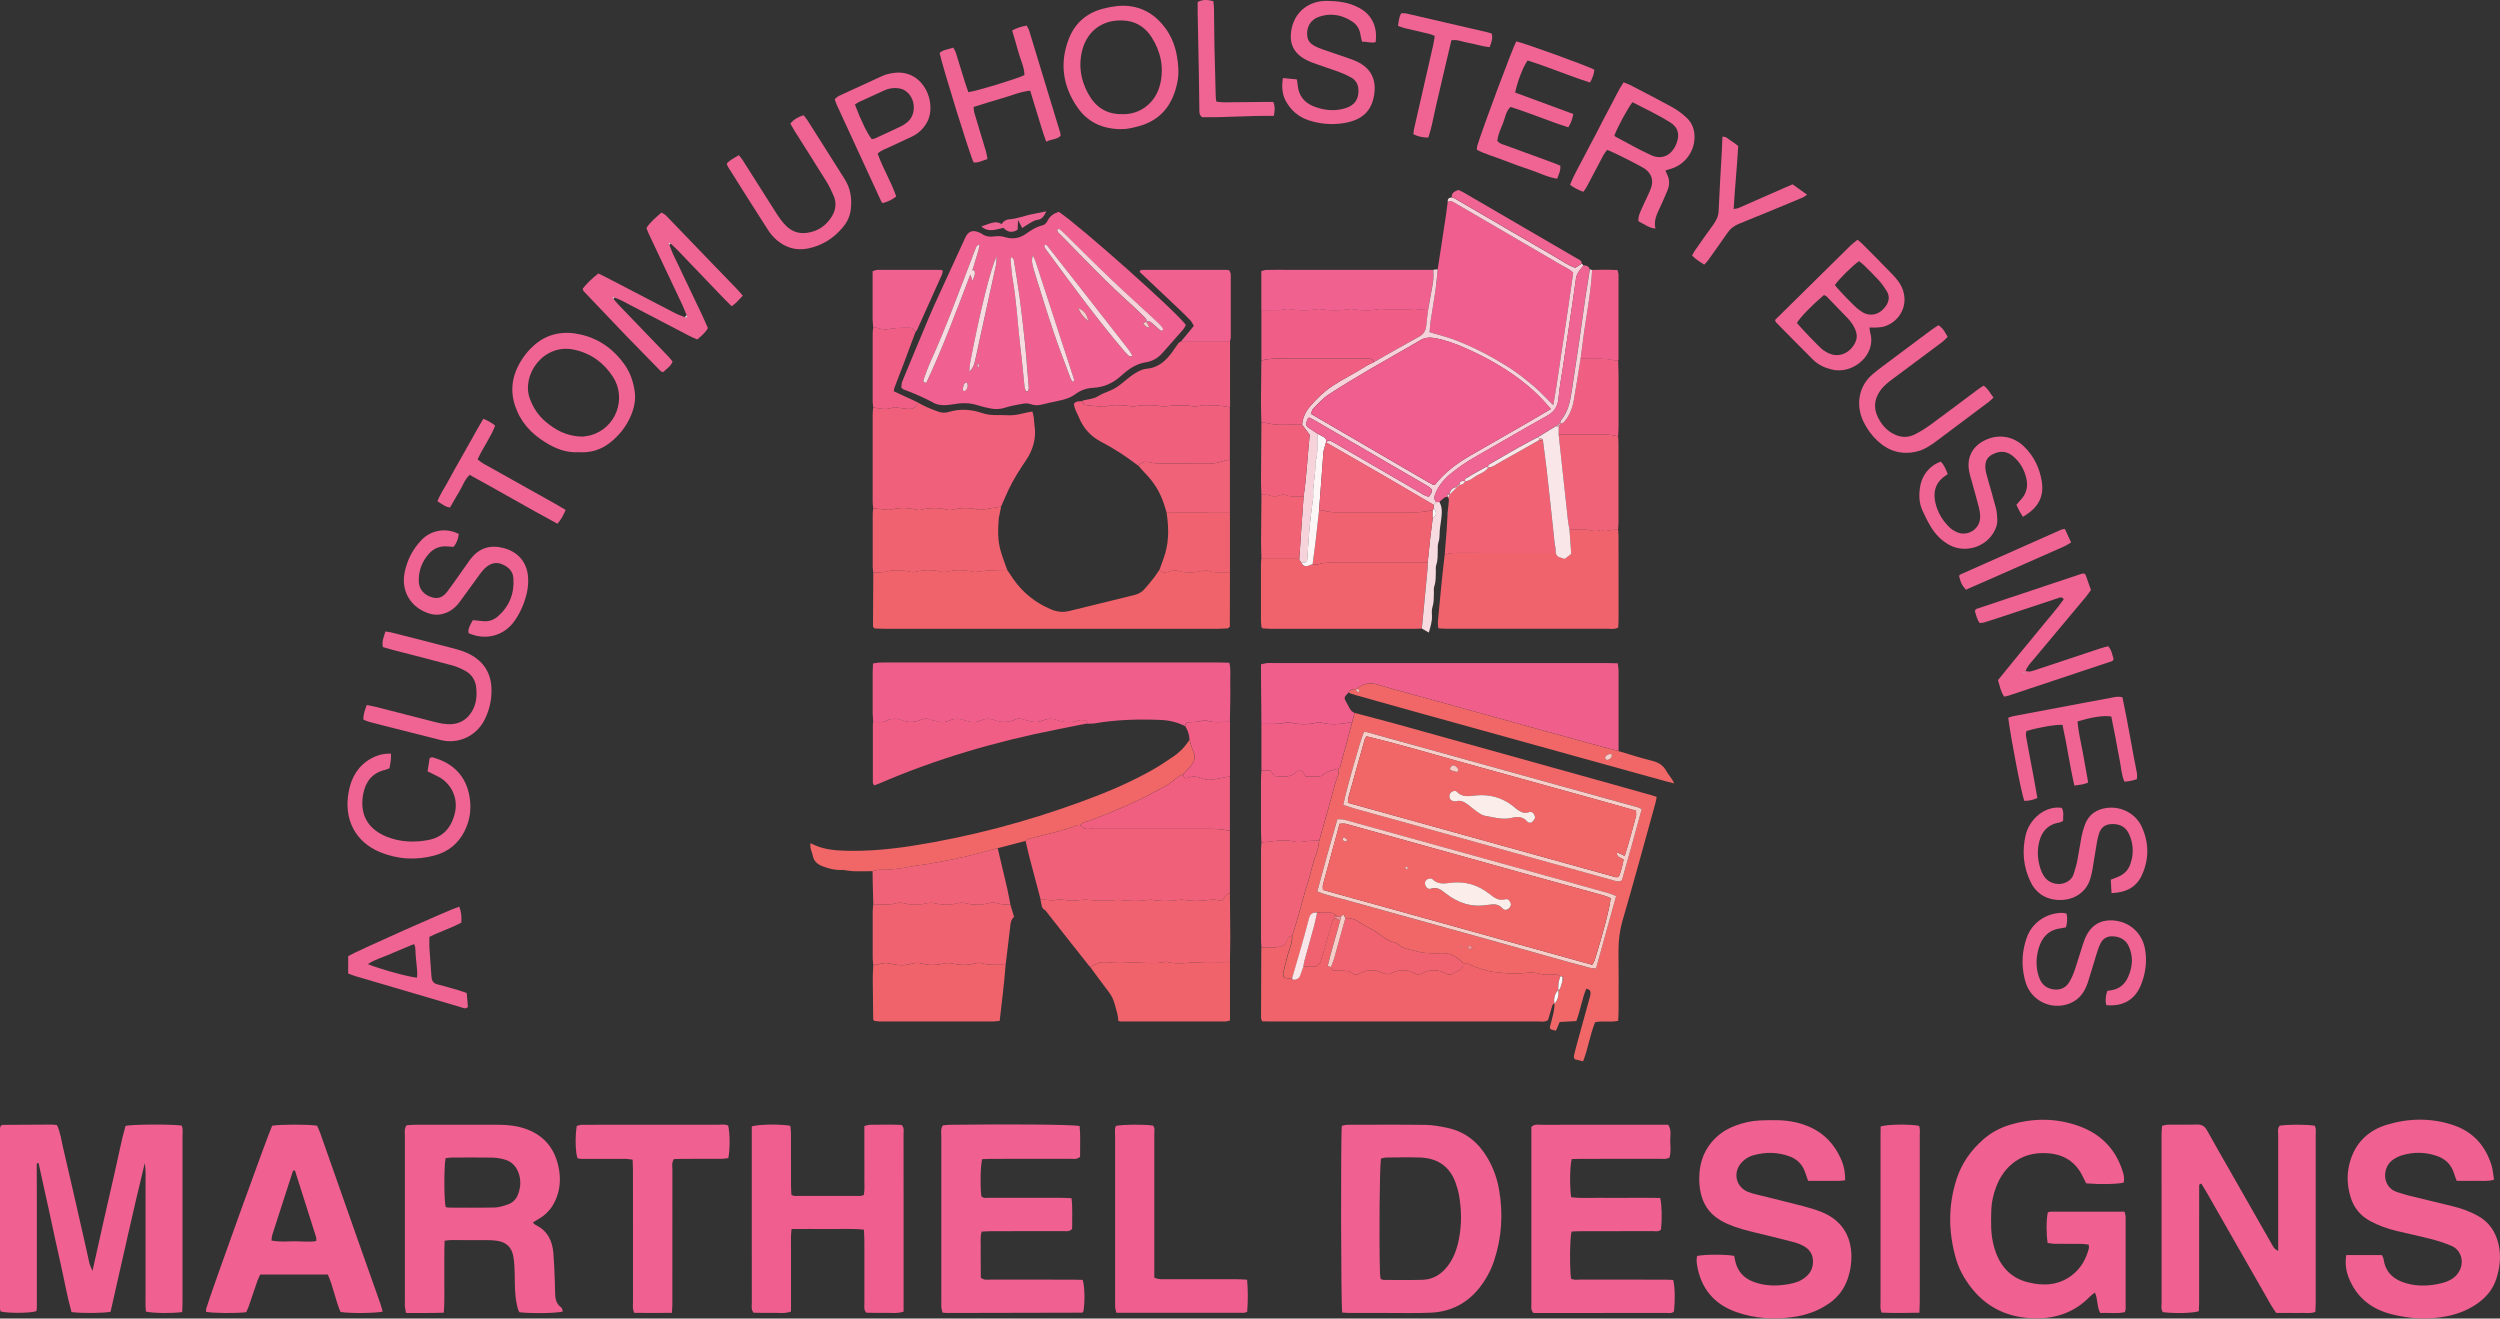 <svg xmlns="http://www.w3.org/2000/svg" id="Layer_2" viewBox="0 0 604.7 318.92"><rect x="0" y="0" width="604.7" height="318.92" fill="#333333" stroke="none"/><defs><style>      .cls-1 {        fill: #f0618f;      }      .cls-2 {        fill: #f6d3db;      }      .cls-3 {        fill: #f09097;      }      .cls-4 {        fill: #f06090;      }      .cls-5 {        fill: #f06278;      }      .cls-6 {        fill: #f16768;      }      .cls-7 {        fill: #f16275;      }      .cls-8 {        fill: #faedea;      }      .cls-9 {        fill: #f6dbe1;      }      .cls-10 {        fill: #fdfcfc;      }      .cls-11 {        fill: #f05e86;      }      .cls-12 {        fill: #f05e8c;      }      .cls-13 {        fill: #f1636c;      }      .cls-14 {        fill: #f05e88;      }      .cls-15 {        fill: #f1636a;      }      .cls-16 {        fill: #f9e6e9;      }      .cls-17 {        fill: #fcf6f7;      }      .cls-18 {        fill: #f05e8f;      }      .cls-19 {        fill: #f05f82;      }      .cls-20 {        fill: #ef6492;      }      .cls-21 {        fill: #f16271;      }      .cls-22 {        fill: #f0607d;      }      .cls-23 {        fill: #f16667;      }      .cls-24 {        fill: #f1607a;      }      .cls-25 {        fill: #f6cec9;      }      .cls-26 {        fill: #f16079;      }      .cls-27 {        fill: #f05f7f;      }    </style></defs><g id="Layer_1-2" data-name="Layer_1"><path class="cls-4" d="M256.11,51.24c5.14,3.42,28.39,24.09,30.73,27.36-.2.35-.38.79-.67,1.12-1.64,1.89-3.33,3.74-4.97,5.63-1.07,1.24-2.39,2.01-4,2.27-1.92.3-3.54,1.2-5.01,2.41-.36.3-.73.59-1.08.91-1.91,1.78-4.15,2.73-6.77,2.87-1.51.08-2.94.57-4.15,1.47-1.23.92-2.62,1.36-4.09,1.65-1.38.27-2.75.61-4.12.93-.85.2-1.67.24-2.54-.06-.57-.2-1.24-.28-1.83-.18-1.54.26-3.09.54-4.57,1.01-1.18.38-2.31.39-3.46.17-1.07-.21-2.15-.46-3.19-.8-1.92-.62-3.85-.56-5.8-.22-.84.15-1.71.25-2.56.21-.69-.03-1.44-.14-2.03-.46-2.41-1.32-4.92-2.4-7.49-3.35-.14-.05-.24-.19-.49-.4.05-.42,0-.99.2-1.46,1.72-4.2,3.47-8.38,5.23-12.57.85-2.02,1.68-4.05,2.58-6.04,2.46-5.41,4.96-10.81,7.44-16.21.69-1.5,1.68-1.93,3.21-1.34.29.11.58.25.84.42.89.6,1.87.77,2.92.61.94-.15,1.86-.08,2.78.2,1.77.55,3.42.21,4.92-.82,1.23-.84,2.44-1.69,3.94-2.03.63-.14,1.06-.63,1.35-1.23.56-1.13,1.56-1.7,2.67-2.09ZM277.25,77.83c.5-.27.93-.05,1.29.24.67.54,1.28,1.15,1.93,1.71.23.2.5.41.88-.03-.1-.22-.18-.53-.36-.73-.53-.58-1.08-1.13-1.66-1.66-3.56-3.29-7.17-6.53-10.67-9.87-3.62-3.45-7.15-7.01-10.72-10.52-.5-.49-1-.99-1.54-1.44-.14-.12-.39-.09-.61-.14-.22.76.37,1.03.71,1.39,5.75,5.86,11.42,11.81,17.55,17.28.99.88,1.92,1.84,2.87,2.77.29.28.53.58.33,1.02-.26.09-.52.18-.81.28q.77,1.21,1.57,1.05c-.27-.46-.52-.9-.78-1.35ZM235.53,65.24c-.07-.07-.14-.14-.21-.21.43-1.42.87-2.83,1.28-4.25.15-.49.24-1,.37-1.55-.68,0-.81.42-.94.75-.39.94-.73,1.9-1.09,2.84-3.17,8.24-6.19,16.54-9.84,24.59-.64,1.42-1.16,2.9-1.69,4.37-.14.38-.07.77.66.79,3.99-8.47,7.24-17.3,10.64-26.18.16.49.29.87.53,1.59.36-1.13.91-1.86.29-2.74ZM273.93,86.11c-.39-.64-.62-1.11-.93-1.51-3.79-4.87-7.59-9.73-11.4-14.59-2.7-3.44-5.39-6.89-8.1-10.32-.21-.27-.44-.7-.97-.24.13.26.23.56.4.8,6.19,8.44,12.37,16.88,19.15,24.87.25.3.53.57.81.84.11.1.26.16.4.22.06.03.15-.01.64-.06ZM248.17,94.64c.16,0,.31,0,.47,0,.07-.26.23-.53.21-.79-.09-1.33-.22-2.65-.33-3.97-.19-2.26-.34-4.52-.58-6.77-.4-3.73-.81-7.45-1.3-11.16-.39-2.94-.9-5.86-1.37-8.78-.06-.38-.12-.78-.67-.91-.06.2-.17.41-.15.6.14,1.56.22,3.12.49,4.66.9,5.16,1.19,10.39,1.77,15.59.16,1.4.33,2.79.48,4.19.22,2.1.41,4.2.64,6.29.04.37.23.72.35,1.08ZM259.5,92.4c.19-.28.36-.42.33-.5-3.11-9.58-6.24-19.16-9.37-28.73-.16-.49-.43-.94-.64-1.41-.27.76-.25,1.45-.12,2.11.17.84.42,1.67.68,2.48,1.46,4.62,2.86,9.26,4.41,13.84,1.28,3.77,2.73,7.49,4.11,11.22.12.33.36.61.59.98ZM241.06,61.97c-1.57,3.43-4,13.29-6.36,25.56-.13.67-.15,1.36-.25,2.37,1.02-.89,1.19-1.82,1.41-2.7.38-1.51.66-3.05,1-4.57,1.36-6.17,2.73-12.34,4.07-18.52.12-.56.08-1.15.14-2.13ZM263.29,77.69c-.55-1.93-.91-2.37-2.52-3.24.59,1.41,1.39,2.44,2.52,3.24ZM233.81,92.49c-.8.16-.74.88-.9,1.43-.09.29-.08.66.34.68.17,0,.41-.18.51-.34.33-.55.46-1.13.05-1.77ZM236.71,87.98l-.3.03.09.83c.1-.01.2-.02.3-.03-.03-.28-.06-.56-.09-.83Z"></path><path class="cls-4" d="M44.07,317.37c-2.77.34-6.95.28-8.78-.12-.17-1.65-.06-3.36-.08-5.07-.02-1.72,0-3.45,0-5.17v-10.34c0-1.72,0-3.45,0-5.17s0-3.45,0-5.17c0-1.67.07-3.35-.18-5.03-2.94,12-5.54,24.05-8.29,36-1.89.35-7.01.38-9.44.07-1.1-3.91-1.78-8-2.71-12.02-.92-3.96-1.73-7.95-2.6-11.92-.88-4.03-1.77-8.07-2.64-12-.25-.08-.32-.1-.38-.12-.02.08-.04.15-.05.23-.01.16-.02.31-.03.47,0,.08,0,.16,0,.23,0,.23,0,.47,0,.7,0,.39,0,.78,0,1.17,0,1.49.02,2.98.02,4.46,0,8.85,0,17.7,0,26.55,0,.08,0,.16,0,.23,0,.08,0,.16,0,.23,0,.08,0,.16,0,.23,0,.08,0,.16,0,.23,0,.08,0,.16,0,.23,0,.08,0,.16,0,.23,0,.08-.01.16-.02.23-.01.08-.02.16-.05.23-.02.07-.06.14-.09.21-1.54.47-6.39.52-8.56.08-.06-.19-.19-.41-.19-.62,0-14.57,0-29.13,0-43.7,0-.22.13-.43.19-.61.18-.1.32-.23.45-.23,3.99-.03,7.99-.06,11.98-.07.38,0,.76.08,1.17.13.83,1.77,1.04,3.65,1.47,5.46,1.75,7.46,3.44,14.94,5.14,22.41.42,1.83.79,3.67,1.22,5.5.12.49.37.95.75,1.9.98-4.36,1.84-8.25,2.71-12.13.86-3.82,1.72-7.63,2.61-11.44.9-3.87,1.61-7.78,2.68-11.53,1.96-.38,11.29-.41,13.58-.06.36.76.2,1.62.2,2.46.01,8.62,0,17.23,0,25.85,0,4.78,0,9.55,0,14.33,0,.77-.05,1.54-.08,2.44Z"></path><path class="cls-6" d="M327.63,172.44c3.47.92,6.96,1.81,10.42,2.77,17.25,4.79,34.5,9.61,51.75,14.42,3.24.9,6.47,1.82,9.71,2.73.37.1.72.23,1.2.38-.1.54-.15.99-.27,1.42-2.61,9.42-5.17,18.85-7.9,28.24-.76,2.6-1.09,5.16-1.06,7.84.06,4.77.03,9.55.02,14.32,0,.76-.07,1.53-.1,2.35-1.89.41-3.7-.04-5.56.33-1.26,3.01-1.67,6.3-2.92,9.47-.73-.18-1.39-.35-2.05-.51-.08-.29-.23-.53-.18-.73.22-.99.47-1.98.74-2.96.97-3.54,1.96-7.09,2.93-10.63.15-.53.33-1.06.36-1.6.03-.58-.23-1.05-1.05-1.09-1.02,2.48-1.41,5.21-2.39,7.79-1.41.08-2.72.15-4.02.22-.31.73-.58,1.36-.9,2.11-.51-.13-.93-.24-1.28-.33-.1-.25-.23-.41-.2-.53.3-1.21.66-2.41.92-3.63.15-.67.15-1.37.22-2.05,0,0-.03.04-.03.04.86-.96,1.12-2.09.96-3.33l-.02.04c.15-.14.39-.25.45-.42.23-.63.4-1.29.59-1.94.39-.34.51-.67-.05-.97-.17,0-.34,0-.51,0-.47-.57-1.12-.43-1.73-.45-1.01-.03-2.07.12-3.01-.14-1.16-.32-2.33-.48-3.45-.29-1.93.32-3.79.22-5.72.02-1.47-.16-2.91-.24-4.33-.69-1.25-.4-2.51-.76-3.69-1.36-.46-.23-1.04-.24-1.56-.35-1.42-1.38-2.95-2.44-5.08-2.37-2.02.07-4.05.1-6.05-.44-1.58-.42-3.24-.55-4.54-1.7-.28-.25-.67-.44-1.04-.52-1.5-.34-2.65-1.3-3.86-2.15-.38-.27-.75-.54-1.16-.77-1.08-.61-2.24-1.11-3.25-1.83-1.08-.77-2.2-1.16-3.5-1.05-.41-.98-.42-.98-1.07-.38-.33-.01-.65-.02-.98-.04l-.43-.49c-.4-.16-.79-.44-1.2-.47-1.04-.06-2.1,0-3.14,0-1.11-.12-1.69.34-1.97,1.45-.68,2.7-1.45,5.37-2.21,8.05-.61,2.16-1.25,4.3-1.88,6.45-.47-.03-.95,0-1.4-.1-.6-.13-.88-.59-.72-1.23.48-1.96.89-3.95,1.55-5.84.37-1.06.65-2.07.58-3.18.47-1.48.96-2.95,1.39-4.44.82-2.83,1.51-5.71,2.43-8.51.75-2.29,1.1-4.68,2.05-6.92.41-.98.47-2.11.69-3.17.72-2.52,1.42-5.05,2.15-7.56.8-2.74,1.35-5.54,2.4-8.21.19-.48.12-1.07.18-1.6.1-.12.25-.22.29-.35.99-3.65,1.97-7.29,2.95-10.94.19-.73.38-1.46.58-2.19ZM324.91,194.68c1.08.34,2.03.68,3,.95,14.01,3.9,28.03,7.78,42.05,11.67,6.71,1.86,13.41,3.73,20.12,5.59.67.19,1.32.53,2.22.05,1.61-5.62,3.22-11.4,4.8-17.24-.42-.19-.69-.36-.97-.44-21.93-6.09-43.86-12.18-65.79-18.25-.13-.04-.3.06-.45.09-.72,1.46-4.24,13.83-4.98,17.57ZM318.62,215.64c.72.27,1.29.52,1.87.68,1.95.55,3.92,1.06,5.88,1.6,11.97,3.32,23.93,6.66,35.9,9.98,7.44,2.06,14.86,4.22,22.32,6.21.42.11.88.1,1.45.16,1.63-5.88,3.23-11.65,4.86-17.53-.7-.26-1.26-.52-1.85-.69-2.78-.8-5.56-1.58-8.35-2.35-10.69-2.97-21.38-5.93-32.06-8.9-7.83-2.18-15.65-4.36-23.48-6.52-.49-.14-1.04-.09-1.68-.13-1.71,5.86-3.3,11.63-4.87,17.5ZM356.18,229.25c-.25-.21-.4-.42-.57-.44-.19-.02-.45.08-.58.23-.17.19.17.58.52.54.18-.02.35-.17.64-.32ZM353.51,229.11s.09-.1.13-.15c-.11-.06-.21-.13-.33-.16-.03,0-.09.09-.14.13.11.06.21.12.34.18Z"></path><path class="cls-12" d="M211.22,174.64c-.05-.7-.13-1.4-.14-2.1-.01-3.28-.01-6.57,0-9.85,0-.69.06-1.38.09-2.22.7-.09,1.3-.22,1.89-.22,2.03-.03,4.07-.01,6.1-.01,25.1,0,50.19,0,75.29,0,.93,0,1.85.04,2.9.06.42,1.65.18,3.2.22,4.73.04,1.64.02,3.28,0,4.92-.01,1.56-.06,3.12-.09,4.68-1.91-.11-3.85.31-5.72-.38-.2-.08-.49-.1-.68-.02-1.17.49-2.42.37-3.63.45-.57.04-.73.47-.82.95-1.9-.98-3.94-1.42-6.06-1.5-5.29-.2-10.57-.06-15.8.84-.53.09-1.08.05-1.63.07-.08-.4-.23-.78-.7-.81-.54-.04-1.14-.13-1.62.05-1.79.64-3.56.48-5.26-.14-1.2-.43-2.28-.31-3.38.15-1.06.44-2.1.48-3.19.12-.59-.2-1.22-.26-1.8-.46-.56-.2-1.06-.19-1.58.06-1.71.84-3.48.78-5.21.14-1.1-.41-2.11-.35-3.15.11-1.12.49-2.25.57-3.41.11-.21-.09-.46-.09-.68-.17-1.22-.44-2.42-.42-3.6.11-1.05.47-2.1.47-3.19.09-.44-.15-.96-.11-1.36-.31-.86-.43-1.65-.26-2.47.08-1.34.55-2.67.64-4.09.13-1.31-.47-2.7-.66-4.05.05-1.02.54-2.15.25-3.23.31Z"></path><path class="cls-4" d="M551.05,302.57c0-1.21,0-2.07,0-2.92,0-8.3,0-16.6,0-24.89,0-.84-.22-1.73.34-2.48,1.88-.31,6.43-.32,8.49,0,.41.76.23,1.63.24,2.47.02,7.67,0,15.34,0,23.01,0,5.71,0,11.43,0,17.14,0,.77-.05,1.54-.08,2.39-1.04.48-2.06.25-3.05.28-1.1.04-2.19,0-3.29,0h-3.14c-.41-.61-.82-1.17-1.17-1.77-5.29-9.24-10.56-18.48-15.84-27.72-.35-.61-.73-1.2-1.08-1.77-.68.06-.53.54-.53.87-.02,2.9-.01,5.79-.01,8.69,0,6.34,0,12.68,0,19.02,0,.77-.05,1.54-.08,2.27-1.57.49-5.84.58-8.7.22-.53-.76-.3-1.65-.3-2.48-.02-11.43-.01-22.86-.01-34.29,0-2.11,0-4.23,0-6.34,0-.61.08-1.23.13-1.97.5-.1.93-.25,1.37-.26,2.35-.03,4.7.04,7.05-.04,1.17-.04,1.88.39,2.44,1.4,2.01,3.63,4.09,7.22,6.14,10.82,3.21,5.64,6.43,11.29,9.65,16.93.26.45.46.97,1.42,1.4Z"></path><path class="cls-4" d="M505.19,301.04c-.6-.06-1.2-.17-1.81-.17-2.11-.02-4.23,0-6.34-.02-.6,0-1.2-.13-1.75-.2-.37-2.16-.35-5.6.04-7.42.26-.05.55-.16.85-.16,5.86,0,11.73,0,17.68,0,.12.47.29.83.29,1.19.01,7.44,0,14.87,0,22.31,0,.22-.09.45-.17.81-1.97.44-3.97.09-5.99.2-.81-1.55-.55-3.29-1.26-4.94-.5.4-.89.63-1.19.95-4.05,4.2-9.12,5.64-14.75,5.23-5.73-.42-10.5-2.82-14.07-7.46-1.65-2.14-2.92-4.45-3.65-7.04-1.8-6.32-1.86-12.66.13-18.95,1.23-3.9,3.49-7.15,6.58-9.82,1.8-1.56,3.87-2.7,6.12-3.4,5.69-1.76,11.43-1.79,17.05.26,5.23,1.91,8.8,5.55,10.49,10.93.28.89.48,1.8.21,2.72-1.66.38-5.58.46-9.04.17-.21-.4-.46-.87-.68-1.35-1.72-3.79-4.69-5.73-8.81-5.95-3.25-.18-6.21.6-8.7,2.8-1.74,1.54-2.92,3.47-3.69,5.63-.61,1.7-1.01,3.45-1.07,5.27-.1,2.9-.17,5.79.57,8.63,1.17,4.49,3.71,7.78,8.37,8.92,3.78.92,7.46.73,10.7-1.84,2.12-1.68,3.31-3.91,3.97-6.47.05-.21-.04-.46-.08-.84Z"></path><path class="cls-4" d="M107.54,300.11c-.12,3.09-.03,5.98-.07,8.86-.03,2.79.1,5.59-.11,8.54-3.14.13-6.09.05-9.14.07-.11-.57-.23-1-.28-1.44-.04-.39-.01-.78-.01-1.17,0-13.38,0-26.77,0-40.15,0-.84-.2-1.72.39-2.63.54-.04,1.15-.13,1.76-.13,6.89,0,13.78-.03,20.67,0,2.27.01,4.53.28,6.68,1.09,4.54,1.7,7,5.12,7.79,9.77.34,2,.27,4.06-.36,6.05-.76,2.4-2.09,4.36-4.27,5.69-.53.33-1.07.64-1.71,1.03.27.24.45.5.7.62,2.86,1.37,4.03,3.82,4.27,6.8.18,2.18.25,4.37.34,6.56.05,1.09.07,2.19.09,3.29.02,1.31.32,2.46,1.47,3.29.24.17.26.64.39.99-1.68.42-7.45.51-10.49.17-.42-.59-.53-1.35-.69-2.11-.49-2.4-.41-4.83-.47-7.25-.04-1.4-.09-2.82-.34-4.2-.39-2.19-1.75-3.42-3.93-3.73-.7-.1-1.4-.15-2.11-.15-3.05-.02-6.11-.02-9.16-.02-.38,0-.76.09-1.43.17ZM107.77,291.91c.19.06.41.19.63.19,3.76,0,7.52.06,11.28-.03,1.06-.03,2.15-.39,3.17-.74,1.16-.4,2.01-1.26,2.44-2.4.62-1.64.78-3.33.2-5.06-.6-1.77-1.75-2.97-3.54-3.44-.97-.26-2-.42-3-.43-3.21-.05-6.42-.03-9.63-.01-.53,0-1.06.1-1.54.15-.4,2.07-.39,9.92.01,11.78Z"></path><path class="cls-12" d="M327.63,172.44c-.19.73-.38,1.46-.58,2.19-2.53.49-5.06.85-7.61.09-.34-.1-.77.02-1.14.11-1.93.44-3.86.43-5.78.02-.63-.14-1.2-.18-1.83-.02-.67.17-1.38.24-2.07.26-1.17.04-2.34.01-3.51.01-.03-3.91-.07-7.82-.1-11.74,0-.85,0-1.7,0-2.67.57-.12.99-.26,1.43-.3.54-.05,1.1-.01,1.64-.01,26.78,0,53.56,0,80.34,0,.92,0,1.85.04,2.87.06.09.68.21,1.2.21,1.73,0,6.5,0,13,0,19.49-1.8-.48-3.61-.94-5.41-1.43-4.5-1.23-9-2.47-13.5-3.71-4.58-1.26-9.15-2.54-13.72-3.81-3.75-1.04-7.5-2.07-11.25-3.11-4.88-1.35-9.77-2.63-14.62-4.08-1.96-.58-3.48-.03-4.94,1.15l.03-.02c-.8-.07-1.5.09-1.93.86-1.18,1.25-1.14,1.29-.34,2.64.51.86.76,1.87,1.82,2.28Z"></path><path class="cls-4" d="M324.65,317.47c-.31-2.03-.37-42.52-.09-45.15.4-.08.83-.25,1.27-.26,6.34-.01,12.68-.06,19.02.03,1.78.03,3.58.36,5.33.74,4.31.94,7.43,3.51,9.63,7.27,1.4,2.39,2.32,4.96,2.79,7.68,1.01,5.81.65,11.53-1.2,17.14-.77,2.32-1.91,4.45-3.41,6.39-3.01,3.89-7,5.97-11.87,6.2-3.44.16-6.89.06-10.33.07-3.13,0-6.26,0-9.39,0-.54,0-1.08-.06-1.73-.1ZM333.95,309.35c.32.11.54.24.75.24,3.13,0,6.26.06,9.38-.03,2.49-.07,4.47-1.28,6-3.22,1.58-2.02,2.39-4.37,2.85-6.86.64-3.42.58-6.84,0-10.26-.19-1.07-.49-2.13-.86-3.16-1.45-3.98-4.41-5.94-8.58-6.08-2.73-.09-5.47-.03-8.21,0-.44,0-.87.17-1.25.25-.34,2.18-.48,19.14-.24,27.78.01.45.11.9.16,1.33Z"></path><path class="cls-4" d="M261.14,272.34c.25,2.51.08,5.05.11,7.48-.84.7-1.66.47-2.41.47-6.26.02-12.53,0-18.79.01-.84,0-1.69.05-2.49.08-.42,1.76-.5,6.23-.19,8.98.58.57,1.32.36,2,.36,5.79.02,11.59,0,17.38.01.77,0,1.53.05,2.44.09.29,2.61.11,5.08.14,7.42-.69.77-1.44.54-2.11.54-5.79.02-11.59,0-17.38.02-.77,0-1.53.06-2.4.1-.39,1.32-.19,2.57-.22,3.79-.03,1.25-.01,2.5,0,3.76,0,1.24.01,2.48.02,3.61.85.66,1.66.44,2.42.45,6.58.02,13.15,0,19.73.01.85,0,1.7.04,2.5.06.5,1.69.56,5.37.15,7.71-.05.05-.1.12-.17.16-.06.04-.15.06-.22.06-10.88.03-21.76.05-32.64.07-.31,0-.61-.05-1.05-.1-.1-.45-.23-.87-.27-1.31-.05-.47-.01-.94-.01-1.41,0-13.31,0-26.62,0-39.92,0-.84-.2-1.72.37-2.64.54-.05,1.15-.13,1.75-.14,14.53-.19,29.49-.06,31.34.29Z"></path><path class="cls-4" d="M567.52,303.57h8.63c.16.4.37.74.42,1.11.47,3.22,2.57,4.91,5.48,5.73,2.93.82,5.89.66,8.81-.11,1.3-.35,2.49-.92,3.4-1.98,2.02-2.37,1.36-5.82-1.26-6.95-1.64-.71-3.37-1.25-5.1-1.7-2.72-.71-5.48-1.27-8.22-1.93-2.21-.54-4.35-1.29-6.36-2.38-2.39-1.29-3.98-3.21-4.77-5.83-.97-3.18-.96-6.34.16-9.45,1.48-4.13,4.5-6.77,8.6-8.02,5.28-1.61,10.67-1.69,15.94.03,4.79,1.56,7.9,4.93,9.39,9.73.34,1.1.41,2.28.61,3.53-1.6.48-3.08.22-4.53.27-1.48.04-2.96,0-4.5,0-.22-.61-.43-1.11-.58-1.62-.64-2.2-2.06-3.66-4.2-4.4-2.74-.94-5.53-1-8.31-.2-.74.21-1.47.56-2.12.98-1.92,1.22-2.63,3.73-1.7,5.79.48,1.06,1.31,1.75,2.39,2.13,1.03.36,2.08.67,3.15.94,3.41.85,6.84,1.64,10.26,2.49,2.13.53,4.2,1.24,6.13,2.3,2.88,1.57,4.49,4.02,5.16,7.18.58,2.76.25,5.46-.59,8.1-.7,2.21-2.05,4.02-3.89,5.47-2.39,1.88-5.13,3-8.07,3.59-4.53.91-9.05.63-13.49-.51-4.56-1.17-8.03-3.78-9.99-8.17-.92-2.07-1.18-3.83-.87-6.13Z"></path><path class="cls-4" d="M446.28,285.49c-.61.06-.99.13-1.36.13-2.5,0-5,0-7.58,0-.26-.76-.49-1.4-.71-2.05-.65-1.9-1.95-3.22-3.82-3.89-2.88-1.03-5.82-1.08-8.76-.23-1.07.31-2,.88-2.77,1.71-2.21,2.38-1.46,5.92,1.55,7.15.65.26,1.34.43,2.02.6,3.72.93,7.45,1.82,11.15,2.79,1.59.41,3.17.89,4.69,1.5,4.63,1.87,7.07,5.58,7.13,10.58.02,1.82-.26,3.59-.82,5.31-.83,2.53-2.31,4.59-4.51,6.13-2.69,1.87-5.66,2.93-8.91,3.36-4.66.63-9.24.33-13.66-1.24-5.31-1.89-8.49-5.68-9.43-11.28-.08-.46-.11-.93-.12-1.4,0-.3.09-.6.13-.87,1.84-.4,7-.41,8.96-.02.07.34.14.71.22,1.09.53,2.6,2.07,4.32,4.55,5.22,2.56.94,5.2,1.03,7.87.61,1.32-.21,2.62-.48,3.78-1.19,1.48-.9,2.5-2.12,2.63-3.93.13-1.81-.56-3.23-2.14-4.12-.74-.42-1.56-.75-2.38-.97-3.02-.79-6.06-1.54-9.1-2.27-2.36-.57-4.71-1.15-6.94-2.13-2.35-1.03-4.37-2.45-5.59-4.79-1-1.93-1.34-4.02-1.35-6.14-.02-3.29.84-6.33,3.02-8.92,1.56-1.85,3.49-3.13,5.73-3.96,1.91-.71,3.9-1.18,5.95-1.26,2.89-.11,5.79-.2,8.65.46,5.26,1.2,8.99,4.23,11.08,9.22.61,1.45.89,2.98.86,4.79Z"></path><path class="cls-4" d="M380,289.57c2.53.34,4.95.12,7.36.16,2.35.04,4.7,0,7.05,0,2.41,0,4.82-.03,7.17.03.4,1.93.46,5.05.18,7.67-.58.56-1.32.36-1.99.36-5.8.02-11.59,0-17.39.01-.77,0-1.53.06-2.26.09-.42,1.76-.48,8.86-.12,11.36.68.46,1.48.26,2.24.26,6.74.02,13.47,0,20.21.01.77,0,1.53.05,2.26.08.43,1.74.49,4.68.2,7.58-.55.62-1.3.39-1.97.39-5.33.02-10.65.01-15.98.01-4.62,0-9.24,0-13.86,0h-2.18c-.67-.66-.52-1.32-.52-1.92-.01-3.68,0-7.36,0-11.04,0-9.87,0-19.73,0-29.6,0-.86,0-1.71,0-2.45.8-.75,1.62-.51,2.38-.51,6.66-.02,13.32-.01,19.97-.01,2.82,0,5.64,0,8.46,0,.78,0,1.55,0,2.29,0,.89,1.36.45,2.72.49,4,.04,1.31.21,2.65-.18,3.93-.79.49-1.59.31-2.35.31-6.27.01-12.53,0-18.8.01-.85,0-1.7.03-2.5.05-.44,1.71-.52,6.43-.14,9.22Z"></path><path class="cls-18" d="M208.95,289.05c.25-1.37.09-2.77.12-4.16.03-1.41,0-2.82,0-4.23v-8.3c.55-.12.99-.3,1.42-.3,2.57,0,5.14-.08,7.59.04.7.72.47,1.47.47,2.14.02,5.25.01,10.49.01,15.74,0,8.22,0,16.44,0,24.66,0,.85,0,1.7,0,2.62-1.65.55-3.21.24-4.74.29-1.47.05-2.95-.02-4.31-.04-.62-.76-.42-1.49-.43-2.17-.02-5.17,0-10.34-.01-15.5,0-.76-.07-1.53-.11-2.41-3-.32-5.88-.12-8.75-.15-2.88-.03-5.75-.02-8.75,0-.24,1.86-.11,3.5-.13,5.12-.02,1.64,0,3.29,0,4.93v9.9c-1.63.61-3.2.26-4.72.32-1.47.05-2.95-.01-4.34-.03-.64-.83-.41-1.64-.42-2.39-.02-6.58-.01-13.15-.01-19.73,0-6.81,0-13.62,0-20.44v-2.51c1.67-.51,6.76-.58,9.32-.15.05.56.16,1.16.16,1.76.01,4.23,0,8.46.01,12.68,0,.77.07,1.53.1,2.28.35.12.56.26.77.26,5.32.01,10.65.01,15.97,0,.21,0,.43-.13.78-.24Z"></path><path class="cls-18" d="M347.75,65.14c.64-4.14,1.28-8.28,1.9-12.43.2-1.3.35-2.61.53-3.92.87-.41,1.51.16,2.16.55,8.45,4.91,16.9,9.83,25.34,14.77,1,.58,2.1,1.02,2.85,1.83-.78,5.37-1.49,10.63-2.32,15.88-.83,5.22-1.48,10.47-2.5,16.17-1.69-1.58-2.93-3.05-4.38-4.28-1.49-1.27-3-2.51-4.59-3.64-1.52-1.09-3.13-2.07-4.75-3.01-1.69-.98-3.42-1.91-5.18-2.75-1.76-.84-3.56-1.61-5.4-2.27-1.82-.65-3.7-1.12-5.62-1.69.09-.98.12-1.84.25-2.69.37-2.47.82-4.93,1.17-7.4.24-1.7.37-3.41.54-5.12Z"></path><path class="cls-15" d="M297.03,151.99c-.86.03-1.71.1-2.57.1-26.8,0-53.6,0-80.4,0-.86,0-1.71-.06-2.57-.09-.11-.14-.22-.29-.33-.43.02-4.37.05-8.74.07-13.11.86-.03,1.75.07,2.57-.12,2.17-.52,4.3-.56,6.47-.02.36.09.79.1,1.15,0,2.16-.54,4.31-.54,6.46,0,.36.09.79.06,1.15-.03,2.08-.52,4.15-.51,6.24,0,.43.11.92.02,1.38-.03.85-.08,1.69-.25,2.54-.29,1.48-.07,2.97-.06,4.45-.09.48.71.94,1.44,1.43,2.14,2.34,3.36,5.41,5.81,9.19,7.39,1.42.59,2.87.75,4.36.38,5.23-1.27,10.47-2.57,15.7-3.85.93-.23,1.78-.64,2.42-1.35.83-.93,1.62-1.9,2.39-2.88.48-.61.89-1.28,1.33-1.92.53.83,1.35.72,2.09.51.76-.22,1.5-.47,2.28-.25,1.99.56,3.97.56,5.97.02.44-.12.97-.18,1.38-.03,1.75.62,3.55.3,5.32.39,0,4.39-.02,8.77-.03,13.16-.15.12-.3.25-.45.37Z"></path><path class="cls-4" d="M92.57,317.25c-1.79.41-7.99.46-10.2.09-1.26-2.89-1.74-6.1-3.08-9.06h-16.34c-.23.51-.5.98-.67,1.48-.72,2.07-1.41,4.15-2.12,6.22-.17.5-.42.98-.61,1.42-2.62.3-8,.24-9.73-.1.03-.3.02-.61.1-.9,1.17-3.94,15.11-42.56,15.91-44.11,1.82-.33,8.59-.36,10.86-.01.24.55.55,1.17.78,1.82,3.02,8.56,6.02,17.12,9.03,25.67,1.79,5.09,3.61,10.17,5.4,15.26.25.72.45,1.47.67,2.21ZM65.64,300.05c2,.39,3.8.22,5.58.19,1.75-.02,3.51.27,5.27-.06,0-.38.06-.63,0-.84-1.69-5.36-3.4-10.72-5.1-16.07-.02-.07-.09-.13-.16-.17-.04-.02-.11.02-.36.09-1.65,5.09-3.33,10.28-5,15.47-.12.36-.12.75-.21,1.38Z"></path><path class="cls-15" d="M353.89,232.92c.53.11,1.1.11,1.56.35,1.18.6,2.44.96,3.69,1.36,1.43.46,2.87.54,4.33.69,1.93.21,3.8.3,5.72-.02,1.12-.18,2.29-.03,3.45.29.94.26,2,.11,3.01.14.61.02,1.26-.12,1.73.45-.14.52-.32,1.03-.4,1.55-.08.59-.06,1.19-.08,1.78,0,0,.02-.04.02-.04-.97.93-1.12,2.09-.96,3.33,0,0,.03-.04.03-.04-.5.07-.52.51-.63.86-.32,1.04-.62,2.09-.92,3.12-.82.56-1.71.32-2.54.33-7.04.02-14.08.01-21.12.01-14.31,0-28.62,0-42.94,0-.85,0-1.69-.03-2.53-.04-.13-.34-.29-.55-.29-.76.01-5.71.04-11.41.06-17.12.77,0,1.54-.03,2.3,0,1.25.05,2.45-.08,3.47-.78.29-.59.51-1.17.85-1.67.14-.21.52-.26.79-.38.07,1.11-.21,2.12-.58,3.18-.66,1.9-1.07,3.89-1.55,5.84-.16.64.12,1.1.72,1.23.45.1.93.07,1.4.1.27.39.62.35,1.01.2.44-.18.81-.42.97-.9.24-.72.5-1.43.76-2.15.77,0,1.55.02,2.32.02.97,0,1.64-.53,1.92-1.4.55-1.67,1.01-3.38,1.5-5.07.42-1.48.81-2.97,1.27-4.43.11-.34.46-.59.7-.89.4.2.81.39,1.21.59-.95,3.67-2.16,7.27-3,11,.34.11.55.18.76.25.08.4.23.79.68.84.62.07,1.24.06,1.87.06.93,0,1.84-.03,2.65.63.59.48,1.28.31,1.97-.05,1.75-.91,3.57-.92,5.33-.06.77.38,1.4.46,2.18.06,1.83-.92,3.7-.96,5.53.05.68.37,1.29.31,1.98-.04,1.83-.93,3.7-.96,5.53.04.68.37,1.32.39,1.98-.04.32-.21.65-.47,1.01-.55,1.07-.24,1.32-.97,1.27-1.92Z"></path><path class="cls-24" d="M211.22,122.95c-.05-.54-.14-1.08-.14-1.62,0-7.06,0-14.13,0-21.19,0-.54.08-1.08.13-1.62,1.57.33,3.11.69,4.73.07.58-.22,1.35.07,2.03.13.76.07,1.52.25,2.26.18.89-.09,1.59-.58,1.63-1.62.69.37,1.36.78,2.07,1.09.99.44,2.01.83,3.04,1.21.83.31,1.66.32,2.53.06,2.71-.82,5.4-.63,8.06.27,1.28.43,2.59.53,3.93.49,1.24-.04,2.49.12,3.72,0,1.16-.1,2.3-.45,3.45-.68.3-.06.6-.11,1.05-.18.12.48.26.9.32,1.33.09.62.08,1.25.18,1.87.51,3.18-.31,6.05-2.09,8.67-1.54,2.27-3.01,4.57-4.18,7.06-.63,1.34-1.2,2.71-1.8,4.06-1.3.22-2.6.45-3.9.65-.53.08-1.1.21-1.6.09-2.09-.49-4.16-.51-6.25.03-.36.09-.79.1-1.16.01-2.16-.54-4.31-.55-6.47,0-.36.09-.79.06-1.15-.03-2.09-.52-4.16-.52-6.25,0-.43.11-.92,0-1.38-.04-.93-.08-1.85-.19-2.77-.29Z"></path><path class="cls-13" d="M391.4,128.13c.03.62.09,1.25.09,1.87.01,6.57.02,13.14.01,19.71,0,.69-.06,1.38-.09,2.1-.89.45-1.76.27-2.59.27-9.62.01-19.24,0-28.86,0-3.29,0-6.57,0-9.86,0-.69,0-1.38-.06-2.17-.09-.27-1.1-.09-2.1,0-3.09.26-2.8.53-5.6.81-8.4.21-2.1.46-4.19.7-6.28.95-.42,1.94-.49,2.96-.49,7.96.02,15.92.01,23.89.01.25,1.18,1.32,1.05,2.17,1.43.57-.44,1.1-.85,1.58-1.23-.15-2.04-.28-3.95-.42-5.85,1.23,0,2.46.02,3.69,0,1.27-.02,2.52.73,3.82.09.11-.05.31.03.44.1.6.3,1.15.18,1.78,0,.65-.18,1.36-.12,2.05-.17Z"></path><path class="cls-26" d="M297.49,200.96c0,5.01,0,10.03,0,15.04-.32.19-.71.31-.95.57-.36.38-.63.86-.98,1.36-.9-.12-1.77-.44-2.57-.31-2.34.37-4.65.42-6.98-.01-.22-.04-.46,0-.69.04-2.25.37-4.5.38-6.75,0-.29-.05-.61,0-.91.05-2.1.32-4.2.27-6.3.04-.38-.04-.76-.08-1.14-.06-.93.05-1.86.21-2.79.2-1.32-.01-2.63,0-3.97-.2-1.35-.2-2.78.19-4.17.19-1.24,0-2.55-.5-3.7-.22-1.39.34-2.62-.07-3.91-.17-.86-3.25-1.73-6.49-2.58-9.74-.37-1.44-.69-2.89-1.03-4.33.25-.17.47-.42.74-.5,3.94-1.07,7.97-1.79,11.78-3.31.2-.08.46-.03.69-.04.57.54,1.11,1.07,2.01.96.54-.07,1.09-.01,1.64-.01,8.45,0,16.9,0,25.35,0,2.41,0,4.84-.12,7.21.47Z"></path><path class="cls-4" d="M162.49,317.55c-3.18.05-6.13.03-9.08,0-.47-.98-.3-1.85-.3-2.68-.01-10.57,0-21.13-.01-31.7,0-.85-.05-1.69-.08-2.67-.64-.08-1.16-.19-1.68-.19-3.13-.02-6.26,0-9.39-.01-.77,0-1.56.11-2.28-.16-.5-1.58-.58-5.2-.16-7.81.38-.08.81-.26,1.25-.26,2.27-.03,4.54-.02,6.81-.02,8.69,0,17.38,0,26.07,0,.84,0,1.71-.18,2.49.2.44,1.79.47,5.63.04,7.86-.47.06-.98.18-1.5.18-3.13.02-6.26,0-9.39.01-.77,0-1.54.04-2.28.06-.59.89-.36,1.78-.36,2.61-.02,9.08-.01,18.16-.01,27.24,0,1.8,0,3.6,0,5.4,0,.54-.06,1.07-.11,1.93Z"></path><path class="cls-13" d="M305.12,151.64c-.04-.54-.12-1.08-.12-1.61,0-4.49,0-8.98,0-13.47,0-.46.06-.92.09-1.39,3.05,0,6.1,0,9.14,0,.07.16.13.32.2.49.14.16.27.33.41.49,0,0-.04,0-.04,0,.42.79,1.01.99,1.83.6.26-.13.56-.18.84-.27.47.02.98.17,1.39.02,1.37-.48,2.77-.39,4.17-.39,7.43,0,14.86,0,22.28,0,0,.46.03.93-.02,1.39-.46,4.85-.92,9.69-1.39,14.54-.63.02-1.25.06-1.88.06-11.5,0-23.01,0-34.51,0-.7,0-1.4-.08-2.1-.12-.11-.11-.22-.22-.33-.33Z"></path><path class="cls-21" d="M251.68,217.47c1.3.1,2.52.51,3.91.17,1.14-.28,2.46.22,3.7.22,1.39,0,2.82-.39,4.17-.19,1.33.19,2.65.18,3.97.2.93,0,1.86-.15,2.79-.2.38-.02.76.02,1.14.06,2.1.24,4.2.28,6.3-.04.3-.05.62-.1.91-.05,2.25.39,4.5.38,6.75,0,.23-.04.47-.08.69-.04,2.33.43,4.64.39,6.98.01.8-.13,1.67.19,2.57.31.35-.5.62-.98.98-1.36.25-.26.63-.38.95-.57.03,3.48.08,6.95.09,10.43,0,2.16-.06,4.32-.09,6.49-1.95,0-3.9-.03-5.85.01-1.14.02-2.24-.26-3.44-.11-2.06.25-4.19.34-6.27-.2-2.07.54-4.18.31-6.28.24-.76-.02-1.48-.1-2.27-.04-1.86.15-3.74.14-5.59-.05-.73-.07-1.37-.09-2.02.16-.73.28-1.42.62-2.14.94-1.73-2.18-3.47-4.37-5.19-6.55-1.87-2.37-3.74-4.76-5.61-7.14-.18-.12-.36-.24-.54-.36,0,0,0,0,0,0-.1-.18-.19-.36-.29-.55l-.35-1.79Z"></path><path class="cls-18" d="M279.22,309.05c1.15.5,2.02.36,2.87.36,5.72.01,11.44,0,17.15.01.76,0,1.53.07,2.41.12.23,2.68.22,5.22.02,7.76-.34.11-.55.24-.76.24-10.26.01-20.51,0-30.88,0-.11-.51-.28-.94-.29-1.37-.04-1.25-.02-2.51-.02-3.76,0-12.53,0-25.06,0-37.59,0-.84-.16-1.71.19-2.49,1.78-.36,6.57-.4,8.99-.08.52.65.29,1.46.3,2.21.02,7.28,0,14.57,0,21.85,0,3.45,0,6.89,0,10.34v2.4Z"></path><path class="cls-7" d="M376.29,133.76c-7.96,0-15.92,0-23.89-.01-1.03,0-2.02.07-2.96.49.16-2.06.34-4.12.49-6.17.09-1.22.14-2.45.21-3.67.05-.06.14-.12.13-.18,0-.14-.06-.28-.1-.42.1-.96.23-1.91.29-2.87.01-.25-.2-.52-.31-.78,0,0-.01,0-.01,0,.51.18.41-.23.47-.49l-.02.02c.63-.63,1.27-1.27,1.9-1.9l-.03.02c.17-.17.33-.33.5-.5l-.03.03c.66-.06,1.21-.26,1.44-.96l-.02.02c.91.01,1.62-.54,2.29-1.01,1.11-.79,2.56-1.08,3.38-2.3l-.02.02c1.14-.09,1.98-.82,2.92-1.34,3.11-1.74,6.2-3.51,9.3-5.26.33,0,.65-.02.98-.02.3,2.32.61,4.63.89,6.95.28,2.32.52,4.65.77,6.98.41,3.8.81,7.6,1.22,11.4.05.2.1.39.15.59.03.46.05.92.07,1.38Z"></path><path class="cls-21" d="M211.23,233.39c-.05-.54-.13-1.07-.14-1.61,0-3.78,0-7.56,0-11.34,0-.54.08-1.07.13-1.61,1.93-.09,3.88.18,5.79-.43.54-.17,1.24,0,1.83.14,1.7.39,3.36.39,5.07-.02.73-.18,1.57-.2,2.3-.02,1.78.43,3.51.45,5.29,0,.66-.17,1.42-.21,2.07-.04,1.85.49,3.66.5,5.51.01.65-.17,1.45-.21,2.07,0,1.08.37,2.15.31,3.23.33.3.96.59,1.93.91,2.97-.82.67-.86,1.6-.96,2.54-.34,3.03-.73,6.05-1.1,9.07-1.93-.08-3.88.18-5.79-.42-.55-.17-1.24-.01-1.84.13-1.7.41-3.36.39-5.07,0-.73-.17-1.57-.22-2.3-.04-1.78.44-3.52.48-5.29,0-.84-.23-1.68-.17-2.53.07-1.52.43-3.09.42-4.61.04-1.1-.28-2.12-.34-3.19.07-.42.16-.92.11-1.38.15Z"></path><path class="cls-23" d="M261.28,199.55c-.23.01-.49-.04-.69.04-3.81,1.52-7.84,2.24-11.78,3.31-.27.07-.49.33-.74.5-2.25.59-4.5,1.18-6.75,1.77-2.77.72-5.53,1.52-8.33,2.15-2.79.63-5.61,1.13-8.43,1.65-1.22.22-2.46.3-3.67.54-2.74.54-5.49.95-8.3.88-.51-.01-1.03.21-1.55.33-1.41.01-2.81.06-4.22.03-.85-.02-1.7-.17-2.54-.27-.13-.07-.26-.09-.41-.06-1.75.1-3.41-.28-5.03-.93-1.18-.47-2.01-1.24-2.24-2.5-.18-.97-.79-1.88-.53-3.05,2.69,1.48,5.54,1.76,8.44,1.84,5.41.14,10.78-.35,16.11-1.18,13.93-2.19,27.51-5.78,40.75-10.62,6.1-2.23,12.09-4.71,17.73-7.96,1.62-.93,3.18-1.99,4.73-3.04,1.57-1.07,2.86-2.42,3.87-4.04.31.95.52,1.95.94,2.85.67,1.44.18,2.56-.76,3.62-.57.64-1.14,1.27-1.71,1.91-.41.19-.87.33-1.23.59-1.01.72-1.92,1.62-2.99,2.2-3.28,1.77-6.57,3.55-10,5-3.21,1.35-6.4,2.79-9.74,3.8-.35.11-.63.42-.95.64Z"></path><path class="cls-21" d="M211.22,122.95c.92.1,1.85.21,2.77.29.46.04.95.14,1.38.04,2.09-.52,4.16-.52,6.25,0,.37.09.79.12,1.15.03,2.16-.55,4.31-.54,6.47,0,.36.09.79.08,1.16-.01,2.08-.54,4.15-.51,6.25-.03.5.12,1.07-.01,1.6-.09,1.3-.2,2.6-.43,3.9-.65-.15.76-.3,1.53-.46,2.29-.04.17-.08.35-.11.52-.21,2.66-.3,5.33.46,7.92.46,1.57,1.06,3.1,1.6,4.65-1.48.02-2.97.02-4.45.08-.85.04-1.69.21-2.54.29-.46.05-.95.13-1.38.03-2.09-.51-4.15-.52-6.24,0-.37.09-.79.12-1.15.03-2.16-.55-4.3-.54-6.46,0-.36.09-.79.08-1.15,0-2.16-.54-4.3-.5-6.47.02-.82.19-1.71.09-2.57.12-.05-.46-.13-.92-.14-1.38,0-4.25,0-8.51,0-12.76,0-.46.08-.92.13-1.38Z"></path><path class="cls-22" d="M275.36,112.67c-2.85-2.18-5.84-4.16-9.04-5.82-2.43-1.26-4.22-3.2-5.28-5.74-.47-1.13-1.19-2.19-1.28-3.46.56-.69,1.29-.56,1.97-.62.2.31.36.86.6.9,1.53.23,3.07.34,4.61.49.07,0,.15-.03.23-.05,2.07-.55,4.16-.39,6.25-.12.3.04.62.1.91.05,2.24-.39,4.49-.37,6.73-.02.3.05.61.01.91-.01.85-.06,1.7-.2,2.55-.2,1.24,0,2.52-.08,3.72.16,1.28.26,2.44-.27,3.69-.22,1.86.08,3.73.08,5.55.51,0,4.23,0,8.46,0,12.69-.53.1-1.09.13-1.58.31-1.33.5-2.69.66-4.11.64-3.74-.05-7.48,0-11.21-.03-.84,0-1.71-.1-2.52-.31-1.12-.28-1.98.02-2.71.85Z"></path><path class="cls-14" d="M305.11,87.23c0-4.07,0-8.14,0-12.22,1.48,0,2.97.03,4.45-.02.77-.02,1.56-.36,2.29-.24,2.33.38,4.64.4,6.96,0,.29-.05.61.04.91.08,2.09.29,4.19.28,6.28.01.3-.04.62-.16.91-.11,2.32.44,4.63.43,6.95,0,.29-.05.61.08.91.08,2.09.01,4.19.01,6.28,0,.3,0,.61-.11.91-.1,1.16.07,2.32.18,3.48.27-.15,1.23-.35,2.45-.44,3.69-.09,1.27-.63,2.14-1.78,2.77-3.67,2.01-7.29,4.1-10.94,6.16-.08-.41-.26-.77-.71-.82-.62-.06-1.25-.05-1.87-.05-6.1,0-12.2,0-18.3,0-2.1,0-4.21-.14-6.27.47Z"></path><path class="cls-15" d="M211.23,233.39c.46-.04.96,0,1.38-.15,1.07-.41,2.1-.35,3.19-.07,1.52.39,3.09.4,4.61-.04.85-.24,1.69-.3,2.53-.07,1.77.49,3.51.45,5.29,0,.72-.18,1.56-.13,2.3.04,1.7.39,3.37.41,5.07,0,.59-.14,1.29-.3,1.84-.13,1.91.6,3.86.34,5.79.42-.33,4.5-.9,8.98-1.43,13.54-.68.06-1.21.15-1.74.15-9.08,0-18.15,0-27.23,0-.46,0-.92-.11-1.39-.16-.03-.14-.11-.25-.23-.33-.04-3.32-.09-6.64-.11-9.96,0-1.08.08-2.16.13-3.24Z"></path><path class="cls-18" d="M464.27,317.52c-3.2.07-6.15.1-9.13-.02-.44-.93-.28-1.8-.28-2.63-.01-7.82,0-15.65,0-23.47,0-5.56,0-11.11,0-16.67,0-.77.02-1.55.03-2.27,1.66-.51,6.74-.59,9.27-.16.34.76.19,1.63.19,2.46.01,10.17,0,20.34,0,30.51,0,3.21,0,6.42,0,9.62,0,.77-.05,1.54-.08,2.61Z"></path><path class="cls-15" d="M263.65,233.86c.71-.32,1.41-.66,2.14-.94.65-.25,1.29-.23,2.02-.16,1.85.18,3.74.2,5.59.05.78-.06,1.51.02,2.27.04,2.09.06,4.2.3,6.28-.24,2.07.54,4.21.45,6.27.2,1.2-.14,2.29.14,3.44.11,1.95-.04,3.9-.01,5.85-.01,0,4.6,0,9.2,0,13.91-.37.09-.73.25-1.09.25-8.44.01-16.87,0-25.31,0-.15,0-.3-.06-.62-.13-.03-1.41-.52-2.78-.9-4.18-.29-1.07-.78-2.01-1.46-2.9-1.53-1.97-2.98-4-4.46-6.01Z"></path><path class="cls-20" d="M148.38,72.29c.4.47.79.96,1.22,1.41,4.01,4.17,8.02,8.33,12.03,12.5.37.39.7.82,1.06,1.25-.45,1.23-1.55,1.75-2.16,2.5-.32-.02-.4,0-.48-.03-.07-.02-.15-.06-.2-.11-2.84-2.9-5.7-5.8-8.52-8.72-3.41-3.55-6.8-7.12-10.19-10.69-.1-.1-.1-.28-.2-.57,1.06-1.34,2.33-2.55,3.79-3.69.75.37,1.44.71,2.13,1.06,5.48,2.85,10.95,5.71,16.43,8.54.75.39,1.57.66,2.36.98.18.04.37.07.55.11-.04-.2-.09-.4-.13-.59-.32-.79-.61-1.6-.97-2.38-2.7-5.72-5.41-11.44-8.11-17.16-.23-.49-.41-1-.63-1.55.94-1.5,2.3-2.54,3.65-3.75.41.27.83.46,1.13.77,3.86,3.99,7.7,7.99,11.55,11.99,1.84,1.91,3.7,3.82,5.54,5.73.48.5.91,1.03,1.43,1.63-.56.6-1.02,1.12-1.52,1.61-.32.32-.7.58-1.16.95-.67-.67-1.28-1.26-1.87-1.87-3.73-3.89-7.46-7.79-11.19-11.68-.54-.56-1.13-1.07-1.69-1.61-.15-.07-.29-.15-.44-.22.05.17.09.34.14.52.28.73.51,1.47.84,2.17,2.31,4.87,4.65,9.73,6.96,14.6.53,1.12,1.01,2.27,1.5,3.36-.63,1.19-1.58,1.88-2.57,2.76-.6-.27-1.24-.51-1.85-.83-5.48-2.85-10.94-5.72-16.42-8.57-.55-.29-1.14-.48-1.71-.72-.17-.05-.34-.1-.51-.15.07.15.15.29.22.44Z"></path><path class="cls-1" d="M345.42,75.01c-1.16-.09-2.32-.2-3.48-.27-.3-.02-.61.09-.91.1-2.09,0-4.19,0-6.28,0-.3,0-.62-.14-.91-.08-2.32.42-4.63.43-6.95,0-.29-.05-.61.07-.91.11-2.09.27-4.19.28-6.28-.01-.3-.04-.62-.13-.91-.08-2.32.41-4.63.38-6.96,0-.73-.12-1.52.22-2.29.24-1.48.05-2.96.02-4.45.02,0-3.11,0-6.23,0-9.47.44-.1.87-.27,1.3-.28,1.56-.04,3.12-.02,4.68-.02,11.87,0,23.74,0,35.6,0,0,.76.07,1.53.01,2.28-.07.84-.24,1.67-.39,2.5-.29,1.66-.59,3.32-.89,4.98Z"></path><path class="cls-11" d="M211.22,174.64c1.08-.06,2.21.23,3.23-.31,1.35-.72,2.74-.52,4.05-.05,1.42.51,2.75.42,4.09-.13.82-.34,1.61-.51,2.47-.08.4.2.92.15,1.36.31,1.08.38,2.14.38,3.19-.09,1.19-.53,2.39-.55,3.6-.11.22.08.46.08.68.17,1.15.46,2.29.38,3.41-.11,1.04-.46,2.05-.51,3.15-.11,1.73.64,3.5.69,5.21-.14.52-.25,1.02-.26,1.58-.06.58.21,1.22.27,1.8.46,1.09.37,2.13.32,3.19-.12,1.1-.45,2.18-.58,3.38-.15,1.7.61,3.47.77,5.26.14.49-.17,1.08-.08,1.62-.05.46.03.62.41.7.81-.31.03-.61.05-.92.08-.12,0-.24.04-.36.09-2.06.41-4.12.84-6.18,1.24-14.82,2.91-29.25,7.11-43.13,13.12-.35.15-.72.26-1.14.42-.13-.24-.33-.42-.33-.6-.01-4.76,0-9.53,0-14.29,0-.15.06-.3.1-.46Z"></path><path class="cls-19" d="M297.5,98.51c-1.83-.43-3.69-.43-5.55-.51-1.25-.06-2.41.48-3.69.22-1.2-.24-2.48-.17-3.72-.16-.85,0-1.7.14-2.55.2-.3.02-.61.06-.91.01-2.25-.35-4.49-.37-6.73.02-.29.05-.61-.01-.91-.05-2.09-.27-4.18-.42-6.25.12-.08.02-.15.05-.23.05-1.54-.15-3.09-.26-4.61-.49-.24-.04-.4-.58-.6-.9.06-.05.11-.13.18-.14,1.2-.31,2.55-.37,3.55-.99,1.01-.63,2.08-1.01,3.14-1.45,1.25-.52,2.27-1.32,3.3-2.17.9-.74,1.8-1.49,2.8-2.08.79-.47,1.7-.91,2.58-.99,2.84-.23,4.66-1.91,6.23-4.03.51-.69.95-1.42,1.47-2.1.18-.23.49-.37.74-.55,3.93,0,7.85,0,11.78,0,0,5.33,0,10.65,0,15.98Z"></path><path class="cls-20" d="M449.31,57.99c.43.37.8.65,1.12.97,2.48,2.5,4.98,4.97,7.41,7.52.8.84,1.58,1.78,2.08,2.81,2.03,4.24-.32,8.46-4.1,9.66-.58.19-1.22.22-1.84.27-.53.04-1.07,0-1.78,0,.06.5.05.87.15,1.21,1.62,5.34-4.13,10.24-9.33,8.94-1.7-.42-3.26-1.15-4.51-2.39-2.99-2.98-5.95-5.99-8.91-9-.1-.1-.13-.28-.26-.58,6.07-5.99,12.18-12.02,18.31-18.05.49-.48,1.06-.88,1.66-1.37ZM434.64,78.08c.77,1.06,5.39,5.88,6.29,6.55.19.14.39.26.59.38,3.21,2.1,6.28.14,7.32-2.38.31-.74.36-1.47.13-2.27-.38-1.32-1.11-2.39-2.03-3.36-1.67-1.74-3.34-3.49-5.03-5.21-.2-.2-.5-.3-.73-.43-2.98,2.54-5.67,5.32-6.53,6.72ZM443.81,68.93c.98,1.32,4.8,5.26,5.84,6.01.13.09.27.17.39.26,1.64,1.3,4.28,1.43,6.11-1.18.78-1.11.97-2.33.26-3.53-.56-.93-1.2-1.83-1.92-2.64-1.21-1.33-2.5-2.58-3.78-3.84-.32-.32-.71-.57-1.05-.84-1.64,1.14-4.7,4.18-5.83,5.75Z"></path><path class="cls-5" d="M211.05,210.71c.52-.11,1.03-.34,1.55-.33,2.81.07,5.56-.34,8.3-.88,1.21-.24,2.46-.32,3.67-.54,2.81-.52,5.64-1.01,8.43-1.65,2.79-.63,5.55-1.43,8.33-2.15.77,3.25,1.55,6.51,2.3,9.77.29,1.28.51,2.59.77,3.88-1.08-.02-2.15.04-3.23-.33-.62-.21-1.42-.18-2.07,0-1.85.48-3.66.47-5.51-.01-.65-.17-1.42-.13-2.07.04-1.78.45-3.51.44-5.29,0-.73-.18-1.57-.16-2.3.02-1.7.41-3.37.41-5.07.02-.6-.14-1.29-.31-1.83-.14-1.91.6-3.86.33-5.79.43-.05-1.7-.1-3.4-.14-5.1-.02-1.01-.03-2.01-.04-3.02Z"></path><path class="cls-20" d="M504.04,138.69c.2.17.38.24.43.36.43,1.17.83,2.35,1.29,3.67-.45.6-.88,1.24-1.37,1.82-4.26,5.11-8.54,10.2-12.8,15.31-.59.7-1.26,1.37-1.64,2.48.51.04.87.15,1.19.08.68-.16,1.35-.4,2.02-.63,4.9-1.63,9.8-3.26,14.7-4.89.66-.22,1.34-.39,2.06-.59.9.94.96,2.13,1.33,3.07-.1.22-.13.29-.17.36-.04.06-.1.14-.16.17-8.38,2.8-16.77,5.59-25.16,8.38-.29.1-.59.13-1,.22-.81-1.21-1.07-2.58-1.49-3.99,1.78-2.19,3.55-4.38,5.33-6.55,1.79-2.18,3.61-4.33,5.37-6.52,1.75-2.18,3.65-4.24,5.22-6.52-.57-.7-1.1-.33-1.58-.18-4.31,1.42-8.62,2.86-12.92,4.28-1.56.52-3.12,1.03-4.69,1.52-.36.11-.75.11-1.15.16-.74-.95-.85-2.04-1.18-2.92.13-.23.16-.3.21-.36.05-.06.11-.12.18-.14,8.38-2.8,16.76-5.6,25.15-8.4.28-.1.59-.13.82-.18ZM489.7,162.67s-.08-.13-.13-.14c-.05,0-.11.07-.16.11.04.05.08.13.13.14.05,0,.11-.07.16-.11Z"></path><path class="cls-2" d="M345.42,75.01c.3-1.66.6-3.32.89-4.98.15-.83.32-1.66.39-2.5.06-.76,0-1.52-.01-2.28.35-.04.71-.07,1.06-.11-.18,1.71-.3,3.42-.54,5.12-.35,2.47-.8,4.93-1.17,7.4-.13.84-.16,1.7-.25,2.69,1.92.57,3.8,1.04,5.62,1.69,1.84.66,3.64,1.43,5.4,2.27,1.76.84,3.49,1.77,5.18,2.75,1.62.94,3.23,1.92,4.75,3.01,1.59,1.13,3.1,2.38,4.59,3.64,1.45,1.24,2.7,2.7,4.38,4.28,1.02-5.71,1.67-10.96,2.5-16.17.83-5.24,1.54-10.51,2.32-15.88-.75-.81-1.85-1.25-2.85-1.83-8.44-4.94-16.88-9.86-25.34-14.77-.66-.38-1.29-.96-2.16-.55-.08-.72.32-.99.96-1.04.22.07.46.1.66.22,8.1,4.71,16.19,9.45,24.3,14.14,1.61.93,3.11,2.07,4.93,2.67.55-.36,1.07-.69,1.58-1.02.14.15.27.3.41.45-.76.98-1.65,1.86-1.83,3.2-.45,3.32-.95,6.64-1.44,9.96-.56,3.78-1.13,7.56-1.69,11.34-.38,2.55-.88,5.08-1.09,7.64-.17,2.01-1.02,3.27-2.77,4.24-5.73,3.19-11.4,6.51-17.09,9.77-2.24,1.28-4.39,2.69-6.37,4.36-1.59,1.33-2.84,2.88-3.61,4.83-.29.74-.25,1.36.3,1.94-.21.22-.43.43-.64.65-3.83-2.24-7.64-4.5-11.48-6.73-4.85-2.81-9.71-5.59-14.57-8.39.23-.17.49-.5.68-.47.44.08.87.3,1.27.53,6.82,3.96,13.63,7.93,20.45,11.88.8.46,1.56,1.04,2.5,1.18,1-1.37.98-1.71-.12-2.45-.26-.17-.53-.32-.8-.48-9.04-5.26-18.09-10.52-27.13-15.77-.32-.19-.67-.32-.98-.46-.18.21-.32.31-.37.45-.51,1.35-.43,1.6.69,2.31.59.37,1.16.77,1.74,1.16-.12,2.25.24,4.52-.45,6.74-.11.36-.03.78-.04,1.17-.04,2.49-.71,4.93-.51,7.43.01.15-.05.31-.07.46-.28,2.23-.61,4.45-.81,6.68-.25,2.7-.39,5.42-.59,8.13-.01.14-.15.26-.28.46-.33.06-.71.13-1.09.19,0,0,.04,0,.04,0-.14-.16-.27-.33-.41-.49-.07-.16-.13-.32-.2-.49.03-.39.07-.77.1-1.16.15-2.16.28-4.32.43-6.49.17-2.47.35-4.94.53-7.41.75-5.06.96-10.17,1.48-14.93-.76-1.01-1.3-1.74-1.84-2.47.14-1.69.84-3.17,1.92-4.43,1.61-1.88,3.39-3.59,5.47-4.97,2.55-1.69,5.33-2.99,7.89-4.66.63-.41,1.35-.7,2.03-1.04,3.64-2.06,7.27-4.15,10.94-6.16,1.15-.63,1.69-1.49,1.78-2.77.09-1.23.29-2.46.44-3.69ZM375.11,98.94c-1.85-2.22-3.67-4.05-5.65-5.7-4.61-3.83-9.79-6.74-15.26-9.14-2.29-1.01-4.64-1.86-7.13-2.32-1.29-.24-2.41-.15-3.58.54-4.04,2.39-8.16,4.65-12.21,7.03-3.37,1.98-6.73,3.99-10,6.14-1.35.89-2.46,2.16-3.62,3.31-.29.29-.36.79-.58,1.3,9.57,5.58,19.03,11.09,28.49,16.6.34.2.69.36,1.04.54.07.03.15.02.23.02.07,0,.15-.02.28-.05,2.33-2.96,5.33-5.18,8.6-7.06,4.68-2.69,9.37-5.37,14.05-8.07,1.69-.97,3.36-1.98,5.32-3.13Z"></path><path class="cls-20" d="M400.42,55.29c-1.73-.16-2.83-1.2-4.1-1.74-.13-1.19.34-2.03.69-2.88.48-1.15,1.06-2.27,1.58-3.41.29-.64.61-1.28.81-1.94.55-1.79.06-3.25-1.38-4.38-.86-.67-7.95-4.26-9.29-4.68-.28.4-.64.8-.89,1.26-1.33,2.48-2.62,4.98-3.94,7.47-.25.47-.57.89-.9,1.4-1.21-.4-2.21-.94-3.24-1.68.85-2.25,2.07-4.24,3.12-6.31,1.06-2.09,2.19-4.15,3.28-6.23,1.05-2.01,2.04-4.05,3.14-6.04,1.13-2.04,2.06-4.19,3.41-6.21.6.24,1.12.4,1.59.64,3.4,1.77,6.81,3.51,10.17,5.36,1.22.67,2.37,1.53,3.4,2.47,1.46,1.33,2.08,3.06,2,5.06-.12,3.34-2.38,6.34-5.58,7.34-.44.14-.88.27-1.45.45.16.38.25.66.38.91.66,1.27.65,2.56.13,3.86-.47,1.16-1,2.29-1.49,3.44-.8,1.84-1.96,3.57-1.45,5.82ZM390.5,32.73c.11.17.14.26.2.3,2.9,1.52,5.74,3.18,8.72,4.52,2.6,1.18,4.93,0,6.04-2.73.92-2.26.49-4-1.56-5.28-2.91-1.81-6.02-3.26-9.04-4.82-1.1,1.38-3.4,5.62-4.36,8Z"></path><path class="cls-20" d="M271.11,31.24c-4.67-.04-8.16-1.85-10.55-5.34-3.55-5.17-4.32-10.84-1.94-16.73,1.5-3.71,4.34-6.08,8.23-7.08,2.12-.54,4.25-.89,6.49-.59,3.67.49,6.38,2.4,8.52,5.28,1.47,1.99,2.36,4.25,2.79,6.65.39,2.16.57,4.34.12,6.53-1.08,5.23-3.82,9.01-9.16,10.52-1.58.45-3.19.81-4.49.75ZM271.43,27.61c3.96.16,8.07-2.39,9.21-7.34.93-4.03.11-7.77-2.05-11.21-1.34-2.13-3.32-3.62-5.83-3.99-5.16-.76-9.63,1.77-11.01,7.15-.92,3.59-.34,7.02,1.34,10.21,1.7,3.25,4.36,5.27,8.34,5.17Z"></path><path class="cls-20" d="M139.96,109.38c-2.52.14-4.81-.56-6.97-1.76-3.44-1.9-6.26-4.42-7.87-8.08-1.64-3.71-1.63-7.43.25-11.08,1.01-1.97,2.34-3.7,4.03-5.13,3.32-2.81,7.2-3.34,11.26-2.37,4.34,1.04,7.78,3.53,10.38,7.18,1.4,1.96,2.14,4.17,2.48,6.51.29,1.97-.1,3.89-.85,5.73-1.12,2.74-2.91,4.99-5.24,6.79-2.2,1.69-4.71,2.4-7.46,2.21ZM140.78,105.62c.45-.07,1.31-.12,2.13-.35,6.05-1.7,8.77-8.85,5.33-14.15-2.22-3.42-5.36-5.68-9.37-6.54-7.47-1.59-12.81,6.17-10.71,11.84.81,2.2,2.02,4.05,3.77,5.54,2.43,2.06,5.13,3.56,8.84,3.65Z"></path><path class="cls-6" d="M328.05,166.69c1.46-1.18,2.98-1.73,4.94-1.15,4.85,1.45,9.74,2.73,14.62,4.08,3.75,1.04,7.5,2.07,11.25,3.11,4.57,1.27,9.15,2.54,13.72,3.81,4.5,1.24,9,2.48,13.5,3.71,1.8.49,3.61.96,5.41,1.43,2.7.79,5.37,1.67,8.1,2.34,1.56.38,2.71,1.08,3.47,2.49.51.94,1.34,1.69,1.89,2.98-.85-.21-1.44-.35-2.02-.51-20.19-5.6-40.37-11.19-60.56-16.79-4.82-1.34-9.63-2.69-14.44-4.05-.6-.17-1.18-.39-1.77-.59.43-.77,1.13-.93,1.93-.86,0,.14-.03.32.04.43.1.14.27.26.43.32.05.02.28-.21.26-.26-.07-.16-.18-.33-.33-.42-.1-.07-.28-.03-.43-.04ZM389.89,182.5c-.67-.29-1.16.04-1.57.53-.1.12-.08.48.03.61.11.13.44.2.61.14.52-.2.97-.51.93-1.28Z"></path><path class="cls-5" d="M391.4,128.13c-.69.05-1.4,0-2.05.17-.62.17-1.18.29-1.78,0-.13-.07-.33-.15-.44-.1-1.29.64-2.54-.11-3.82-.09-1.23.02-2.46,0-3.69,0-.13-.76-.29-1.53-.38-2.3-.38-3.41-.74-6.83-1.11-10.25-.38-3.49-.75-6.98-1.13-10.47,2.72,0,5.44,0,8.16,0,2.09,0,4.19-.15,6.23.48.03.54.09,1.08.09,1.62,0,6.44.01,12.88,0,19.32,0,.54-.07,1.08-.1,1.62Z"></path><path class="cls-27" d="M261.28,199.55c.31-.22.6-.54.95-.64,3.35-1.02,6.53-2.45,9.74-3.8,3.43-1.45,6.72-3.22,10-5,1.08-.58,1.98-1.49,2.99-2.2.37-.26.82-.39,1.23-.59.08.65.41,1.09,1.08.82,1.09-.44,2.1-.35,3.17.04.72.26,1.53.52,2.26.44,1.61-.16,3.2-.53,4.79-.82v13.16c-2.38-.59-4.8-.47-7.22-.47-8.45,0-16.9,0-25.35,0-.55,0-1.1-.06-1.64.01-.9.12-1.44-.42-2.01-.96Z"></path><path class="cls-20" d="M510.74,216.07c-.07-1.24-.13-2.23-.19-3.29.63-.25,1.12-.44,1.62-.63,1.37-.54,2.44-1.45,2.99-2.82.99-2.52.94-5.06-.16-7.53-.79-1.77-2.24-2.54-4.15-2.48-1.64.05-2.64.77-3.15,2.32-.24.74-.39,1.51-.53,2.28-.38,2.24-.73,4.48-1.1,6.71-.06.39-.18.76-.26,1.14-1.19,5.71-7.1,6.87-10.86,5.28-1.74-.73-2.98-2.06-3.78-3.71-1.78-3.65-2.13-7.54-1.18-11.44.91-3.75,4.63-7.08,8.7-6.5.57.95.31,2.03.33,3.16-.3.14-.56.34-.85.38-3.09.49-4.58,2.55-5.08,5.39-.37,2.1-.14,4.22.62,6.24.19.51.45,1.01.75,1.45,1.24,1.81,3.74,2.34,5.63,1.22.7-.41,1.22-.99,1.46-1.77.32-1.04.67-2.09.88-3.16.4-1.99.67-4.01,1.06-6.01.18-.92.45-1.82.76-2.7.91-2.55,2.81-3.88,5.44-4.19,3.44-.4,6.86,1.37,8.33,4.52,1.81,3.89,1.83,7.92.03,11.81-1.33,2.88-3.83,4.17-7.33,4.29Z"></path><path class="cls-20" d="M110.97,129.16c-.12,1.23-.53,2.2-1.25,3.12-.56-.04-1.1-.09-1.64-.12-1.76-.11-3.23.51-4.38,1.83-1.61,1.84-2.43,4-2.41,6.44.01,1.72.81,2.97,2.38,3.73,1.74.84,3.2.63,4.39-.91,1.62-2.11,3.11-4.32,4.65-6.48.32-.45.62-.9.95-1.34,2.22-3.01,5.02-3.72,8.27-2.84,3.52.96,5.6,3.57,5.81,7.11.08,1.33-.03,2.64-.36,3.95-.59,2.38-1.54,4.6-2.96,6.59-2.57,3.6-7.01,4.75-11.1,2.89-.17-1.23.56-2.15,1.05-3.14.97.1,1.81.21,2.66.27,1.32.09,2.48-.35,3.45-1.22,2.77-2.45,3.97-5.56,3.7-9.22-.12-1.66-1.16-2.64-2.63-3.3-1.47-.65-2.76-.32-3.93.64-.54.44-1.01.99-1.42,1.55-1.67,2.26-3.3,4.56-4.97,6.83-1.1,1.5-2.48,2.59-4.34,3-1.02.23-2.01.18-3-.12-4.49-1.38-6.97-5.4-6-10.04.61-2.95,1.96-5.58,4.09-7.79,1.96-2.04,5.44-3.22,9-1.44Z"></path><path class="cls-20" d="M489.29,125.02c-.33-.56-.58-.95-.8-1.36-.26-.48-.48-.97-.77-1.55.36-.42.7-.83,1.06-1.22,1.35-1.42,1.77-3.13,1.39-4.99-.45-2.2-1.52-4.1-3.27-5.56-1.23-1.02-2.61-1.34-4.16-.78-1.96.71-2.73,1.85-2.49,3.94.08.69.28,1.38.47,2.05.69,2.48,1.44,4.95,2.08,7.45.23.9.27,1.85.31,2.78.05.96-.27,1.84-.71,2.69-2.01,3.88-7.06,5.43-10.9,3.34-1.91-1.04-3.35-2.57-4.47-4.39-.77-1.26-1.42-2.61-2.04-3.96-.8-1.76-.86-3.65-.59-5.53.42-2.97,2.28-5.28,5.04-6.28.76.76,1.18,1.74,1.68,3.04-.36.25-.76.49-1.12.78-2.02,1.62-2.39,3.8-1.86,6.15.53,2.34,1.75,4.35,3.48,6,.44.42,1,.77,1.55,1.03,2.7,1.3,5.82-.66,5.79-3.63,0-.77-.12-1.56-.31-2.31-.52-2.04-1.11-4.07-1.67-6.11-.25-.9-.54-1.8-.7-2.72-.57-3.13.72-5.74,3.53-7.24,3.31-1.76,7.04-1.26,9.75,1.35,2.39,2.31,3.77,5.19,4.3,8.42.62,3.75-.88,6.49-4.58,8.6Z"></path><path class="cls-20" d="M366.48,22.39c4.73,1.74,9.34,3.44,14.06,5.18-.22,1.2-.52,2.2-1.21,3.23-4.71-1.51-9.24-3.46-13.98-4.93-1.17,1.14-1.29,2.7-1.84,4.03-.55,1.35-1.2,2.71-1.33,4.16.51.69,1.22.83,1.87,1.06,3.75,1.37,7.5,2.74,11.25,4.11.72.26,1.42.56,2.1.83.16,1.25-.4,2.12-.76,3.17-2.32-.35-4.32-1.43-6.44-2.13-2.23-.73-4.44-1.53-6.62-2.39-2.1-.83-4.3-1.4-6.36-2.48.04-.38.01-.7.1-.98,1.37-4.45,8.59-23.76,9.43-25.24,1.83.36,16.88,5.8,18.89,6.84q-.09,1.45-1.05,3.11c-5.08-1.62-10.03-3.74-15.1-5.33-1.05,1.44-2.42,4.95-3.01,7.76Z"></path><path class="cls-20" d="M499.86,220.98c.26,1.15.17,2.2-.14,3.33-.48.09-.92.18-1.38.25-2.83.4-4.44,2.16-5.21,4.76-.63,2.13-.73,4.32-.11,6.48.47,1.66,1.33,2.98,3.17,3.42,1.75.42,3.34-.08,4.28-1.6.57-.92,1.01-1.94,1.36-2.97.71-2.07,1.3-4.18,1.99-6.26.29-.89.62-1.79,1.1-2.58,1.25-2.1,3.11-3.21,5.62-3.2,4.26.03,7.64,2.88,8.33,7.11.48,2.93.09,5.78-1.01,8.51-1.46,3.62-4.36,5.27-8.39,4.89q-.4-1.49.23-3.43c.32-.06.7-.12,1.08-.19,1.94-.34,3.24-1.5,4-3.26,1.04-2.39,1.25-4.83.16-7.28-.75-1.7-2.19-2.42-3.93-2.49-1.24-.05-2.31.49-2.9,1.65-.39.76-.67,1.58-.93,2.4-.72,2.31-1.38,4.65-2.12,6.95-.74,2.31-1.96,4.23-4.36,5.21-3.96,1.61-8.49-.1-10.31-3.96-.33-.7-.56-1.46-.73-2.22-.75-3.28-.55-6.54.57-9.7,1.29-3.66,4.82-6.04,8.69-6,.3,0,.59.11.95.18Z"></path><path class="cls-20" d="M513.38,168.67c1.29,6.04,2.27,12.2,3.49,18.31.09.44.01.91.01,1.47-.97.36-1.93.55-3.03.62-.74-1.72-.8-3.52-1.15-5.25-.36-1.76-.66-3.53-.99-5.3-.34-1.75-.69-3.51-1.03-5.21-1.84-.31-4.73.13-8.17,1.21.19,2.46.8,4.88,1.25,7.32.45,2.45.88,4.9,1.33,7.42-1.06.53-2.13.57-3.34.76-1.14-4.93-1.79-9.87-2.88-14.69-1.59-.11-5.78.61-8.68,1.48-.35.78-.06,1.63.08,2.44.5,2.85,1.07,5.68,1.6,8.52.33,1.76.62,3.52.93,5.26q-1.64.72-3.17.68c-.69-1.82-3.2-14.79-3.88-20.09.39-.13.79-.32,1.22-.4,5.68-1.08,11.36-2.15,17.04-3.21,2.23-.42,4.45-.83,6.68-1.24.84-.16,1.67-.41,2.7-.09Z"></path><path class="cls-20" d="M310.33,18.88c1.26.12,2.26.22,3.35.32.08.47.16.84.19,1.22.18,2.62,1.54,4.4,3.94,5.33,2.46.95,5.01,1.22,7.59.43,2.29-.7,3.32-2.23,3.17-4.57-.08-1.28-.67-2.26-1.76-2.87-.95-.53-1.96-.98-2.98-1.36-2.06-.76-4.15-1.4-6.21-2.16-.94-.35-1.88-.8-2.72-1.36-2.17-1.46-2.95-3.59-2.62-6.12.66-5.1,4.6-7.53,8.46-7.52,2.86,0,5.62.33,8.16,1.76,2.96,1.66,4.33,4.55,3.84,8.21-1.05.31-2.1-.16-3.28-.09-.14-.58-.31-1.08-.37-1.59-.18-1.41-.87-2.55-2.02-3.3-2.48-1.64-5.2-2.14-8.05-1.15-2.1.73-3.14,2.64-2.79,4.84.15.93.69,1.6,1.44,2.04.74.43,1.55.76,2.35,1.04,2.29.81,4.6,1.54,6.88,2.36.88.32,1.75.71,2.52,1.22,2.41,1.56,3.33,3.94,3.05,6.68-.48,4.8-3.18,6.82-7.38,7.53-2.87.48-5.77.24-8.58-.69-2.43-.8-4.21-2.35-5.45-4.55-.96-1.71-1.07-3.53-.75-5.64Z"></path><path class="cls-20" d="M238.84,38.48c-1.28.38-2.23.96-3.35.8-.84-1.6-7.38-22.68-8.23-26.49.9-.79,2.11-.82,3.31-1.27.23.44.5.81.63,1.22.78,2.46,1.51,4.93,2.28,7.39.23.74.5,1.46.74,2.16,1.94-.23,11.77-3.22,13.57-4.13-.01-1.88-.91-3.57-1.4-5.36-.49-1.79-1.03-3.58-1.57-5.43,1.16-.62,2.25-.97,3.52-1.18.2.41.47.79.6,1.22,2.51,8.22,5,16.44,7.5,24.67.07.22.06.46.1.77-.93.97-2.27.76-3.47,1.43-.86-2.22-1.39-4.25-2.02-6.24-.63-2-1.23-4.01-1.87-6.11-2.48.26-4.62,1.23-6.85,1.85-2.25.63-4.47,1.37-6.83,2.09.05.5.04.96.16,1.37.93,3.15,1.9,6.28,2.84,9.43.15.51.21,1.05.35,1.8Z"></path><path class="cls-20" d="M175.76,39.62c.79-.96,1.87-1.41,2.94-2.09.33.41.64.74.88,1.11,2.61,4.09,5.2,8.19,7.79,12.29.84,1.32,1.67,2.64,2.81,3.74,1.4,1.35,3.04,1.9,4.93,1.66,2.65-.33,4.69-1.71,6.08-3.95.95-1.54,1.2-3.24.48-4.95-.52-1.22-1.1-2.43-1.79-3.55-2.51-4.06-5.09-8.08-7.63-12.12-.37-.59-.7-1.19-1.09-1.86.87-1.05,1.92-1.62,3.21-2.03.36.47.71.87,1,1.32,2.98,4.69,5.93,9.4,8.91,14.08,1.51,2.37,1.85,4.95,1.47,7.66-.21,1.5-.88,2.84-1.85,4.01-2.22,2.68-5,4.46-8.44,5.16-2.89.59-5.44-.18-7.63-2.07-.82-.71-1.54-1.58-2.12-2.49-3.22-5-6.38-10.04-9.55-15.07-.16-.26-.26-.56-.41-.88Z"></path><path class="cls-20" d="M103.42,186.56c.19-1.2.35-2.2.51-3.22.29-.06.52-.2.71-.15,4.49,1.24,7.64,3.95,8.74,8.57.76,3.2.47,6.39-1.06,9.37-1.51,2.95-3.93,4.89-7.08,5.76-4.51,1.24-9.03,1-13.35-.79-5.74-2.38-8.89-7.72-7.52-14.76.66-3.38,2.28-6.14,5.38-7.87,1.46-.81,3-1.24,4.82-1.17.09,1.25-.16,2.36-.35,3.52-.4.15-.75.34-1.13.42-3.15.74-4.72,2.95-5.26,5.94-.97,5.38,1.73,8.64,5.79,10.24,3.23,1.27,6.6,1.4,9.94.77,3.58-.68,5.65-2.99,6.48-6.59.93-4.03-1.37-7.5-4.18-8.82-.77-.36-1.53-.76-2.47-1.23Z"></path><path class="cls-27" d="M323.82,185.93c-.05.54.01,1.12-.18,1.6-1.05,2.67-1.6,5.47-2.4,8.21-.73,2.52-1.44,5.04-2.15,7.56-1.23.07-2.48.04-3.68.26-.86.15-1.64.2-2.5-.02-1.59-.42-3.21-.29-4.83-.08-.99.12-1.98.22-2.97.33-.04-1-.1-2.01-.1-3.01-.01-4.02,0-8.04,0-12.06,0-.77.06-1.54.1-2.31h2.23c.37.53.63.9.93,1.32,1.92.07,3.9.56,5.45-1.15.05-.05.14-.08.21-.09.56-.1,1.09-.11,1.39.52.13.27.33.5.53.8,1.05,0,2.06.03,3.07-.01.37-.01.86-.07,1.09-.31,1.05-1.1,2.48-1.2,3.81-1.55Z"></path><path class="cls-20" d="M87.9,174.07c-.07-1.3.41-2.36.8-3.55.83.17,1.59.3,2.33.49,4.93,1.26,9.84,2.54,14.77,3.78.75.19,1.53.3,2.31.36,3.91.32,6.22-2.3,6.94-5.35.26-1.12.25-2.34.14-3.49-.17-1.72-1.05-3.14-2.57-4-1.01-.57-2.1-1.06-3.22-1.36-4.75-1.29-9.53-2.49-14.3-3.73-.82-.21-1.64-.47-2.48-.71-.34-1.38.25-2.49.6-3.77.55.09,1,.13,1.43.24,5.08,1.29,10.16,2.56,15.22,3.9,1.28.34,2.57.74,3.74,1.35,3.39,1.78,5.21,4.6,5.28,8.5.04,2.56-.49,4.96-1.62,7.25-2.13,4.31-6.67,6.01-10.58,5.04-4.7-1.18-9.4-2.37-14.1-3.56-1.14-.29-2.27-.57-3.4-.89-.43-.12-.84-.33-1.3-.51Z"></path><path class="cls-5" d="M305.11,203.78c.99-.11,1.98-.2,2.97-.33,1.62-.2,3.24-.33,4.83.08.86.22,1.63.18,2.5.02,1.2-.21,2.45-.18,3.68-.26-.22,1.06-.28,2.19-.69,3.17-.95,2.24-1.3,4.63-2.05,6.92-.92,2.8-1.61,5.67-2.43,8.51-.43,1.49-.93,2.96-1.39,4.44-.27.12-.65.17-.79.38-.34.5-.56,1.08-.85,1.67-1.02.7-2.22.83-3.47.78-.77-.03-1.54,0-2.3,0-.04-.54-.1-1.08-.1-1.62,0-7.38,0-14.76,0-22.14,0-.54.06-1.08.1-1.62Z"></path><path class="cls-19" d="M332.26,87.63c-.68.34-1.39.63-2.03,1.04-2.56,1.67-5.34,2.96-7.89,4.66-2.08,1.38-3.86,3.09-5.47,4.97-1.07,1.25-1.78,2.74-1.92,4.43-2.9-.1-5.83.32-8.7-.44-.36-.1-.77-.02-1.15-.02-.04-1.7-.1-3.39-.1-5.09.01-3.32.06-6.64.1-9.95,2.06-.61,4.17-.47,6.27-.47,6.1,0,12.2,0,18.3,0,.63,0,1.25,0,1.87.05.45.04.62.41.71.82Z"></path><path class="cls-20" d="M479.8,93.28c1.09.75,1.57,1.84,2.38,2.87-.36.35-.64.69-.99.95-4.32,3.24-8.64,6.48-12.96,9.71-1.45,1.08-2.98,2.05-4.77,2.45-3.56.79-6.66-.15-9.31-2.61-1.45-1.35-2.59-2.94-3.44-4.71-1.7-3.54-1.47-8.17,2.15-11.35.82-.72,1.7-1.38,2.58-2.04,3.88-2.91,7.77-5.81,11.66-8.71.56-.41,1.15-.77,1.76-1.18,1.09.71,1.64,1.71,2.24,2.85-.49.45-.9.9-1.39,1.27-3.94,2.96-7.91,5.89-11.85,8.84-1.13.84-2.24,1.69-3.07,2.87-1.44,2.05-1.66,4.19-.57,6.42.77,1.57,1.84,2.92,3.37,3.82,1.72,1.02,3.57,1.29,5.39.42,1.4-.67,2.73-1.52,3.99-2.43,3.85-2.81,7.66-5.7,11.48-8.55.42-.32.88-.58,1.36-.89Z"></path><path class="cls-20" d="M112.89,240.21c.1,1.18.2,2.32.29,3.36-.67.6-1.19.2-1.67.06-6.68-1.95-13.35-3.93-20.02-5.9-1.8-.53-3.61-1.04-5.4-1.58-.59-.18-1.16-.41-1.87-.67v-4.22c1.68-1.04,24.65-11.3,26.86-11.97.49,1.22.61,2.47.51,3.87-2.47,1.35-5.18,2.15-7.73,3.46,0,.89-.04,1.74,0,2.58.13,2.11.3,4.21.45,6.32.02.31.05.62.08.93.09.87.5,1.41,1.4,1.64,1.67.42,3.32.9,4.97,1.38.67.19,1.32.44,2.11.72ZM100.86,236.47c.12-.92.04-1.84-.06-2.76-.09-.85-.16-1.7-.25-2.55-.09-.89.08-1.82-.39-2.82-2,.84-3.87,1.59-5.71,2.4-1.79.8-3.73,1.3-5.47,2.46,2.37,1.05,10.16,3.2,11.88,3.27Z"></path><path class="cls-1" d="M297.5,82.53c-3.93,0-7.85,0-11.78,0,.99-1.2,1.97-2.4,3.04-3.7-.26-.44-.47-.95-.82-1.33-.91-.97-1.87-1.89-2.83-2.8-3.11-2.95-6.23-5.89-9.35-8.84-.05-.05-.05-.14-.1-.29.16-.1.34-.3.51-.3,6.87-.01,13.74,0,20.61,0,.15,0,.3.08.59.15.1.27.33.62.33.96.02,5.07.01,10.14,0,15.22,0,.3-.13.61-.2.91Z"></path><path class="cls-20" d="M212.29,37.17c1.31,3.68,3.33,6.88,4.49,10.37q-1.49,1.13-3.2,1.57c-.07-.03-.15-.06-.21-.1-.06-.04-.13-.1-.16-.17-3.6-7.81-7.2-15.62-10.79-23.43-.19-.42-.33-.87-.53-1.42.36-.28.68-.63,1.07-.81,3.47-1.62,6.96-3.2,10.44-4.8,1.01-.46,2.06-.67,3.17-.78,6.9-.64,10.12,7.33,7.69,11.92-.84,1.58-2.08,2.74-3.66,3.51-1.83.89-3.69,1.7-5.53,2.58-.9.43-1.9.71-2.79,1.55ZM206.79,25.29c1.53,4.03,3.02,7.08,4.07,8.36.22-.04.47-.03.67-.12,2.14-.98,4.27-1.95,6.39-2.97.56-.27,1.09-.63,1.57-1.03,2.39-2.02,1.92-6.3-.85-7.78-.47-.25-1.03-.38-1.56-.43-1.1-.1-2.18.07-3.2.55-2.06.96-4.13,1.89-6.19,2.84-.27.13-.51.33-.89.57Z"></path><path class="cls-11" d="M323.82,185.93c-1.34.35-2.76.44-3.81,1.55-.23.24-.71.29-1.09.31-1.01.04-2.02.01-3.07.01-.2-.29-.4-.53-.53-.8-.31-.63-.83-.62-1.39-.52-.07.01-.17.04-.21.09-1.55,1.72-3.53,1.22-5.45,1.15-.3-.42-.56-.8-.93-1.32h-2.23c0-3.76,0-7.52,0-11.28,1.17,0,2.34.03,3.51-.01.69-.02,1.4-.09,2.07-.26.63-.16,1.2-.12,1.83.02,1.92.41,3.85.42,5.78-.02.37-.08.8-.21,1.14-.11,2.55.75,5.08.4,7.61-.09-.98,3.65-1.96,7.3-2.95,10.94-.04.13-.19.24-.29.35Z"></path><path class="cls-21" d="M297.5,138.46c-1.78-.09-3.57.24-5.32-.39-.41-.14-.94-.08-1.38.03-2,.54-3.98.54-5.97-.02-.78-.22-1.52.02-2.28.25-.74.22-1.56.32-2.09-.51.48-1.39,1.04-2.77,1.44-4.19.9-3.21.76-6.47.26-9.74,5.11,0,10.23,0,15.34-.01,0,4.86,0,9.71,0,14.57Z"></path><path class="cls-20" d="M347.42,121.46c-.54-.58-.59-1.2-.3-1.94.77-1.94,2.03-3.49,3.61-4.83,1.98-1.67,4.13-3.08,6.37-4.36,5.69-3.26,11.36-6.58,17.09-9.77,1.75-.98,2.6-2.24,2.77-4.24.21-2.56.71-5.1,1.09-7.64.56-3.78,1.13-7.56,1.69-11.34.49-3.32.99-6.63,1.44-9.96.18-1.34,1.07-2.22,1.83-3.2q1.15-.03,1.53.92c-.34,2.15-.71,4.31-1.03,6.46-.54,3.7-1.03,7.41-1.57,11.11-.57,3.93-1.18,7.86-1.77,11.79-.38,2.56-.86,5.08-2.61,7.15-.13.16-.13.43-.19.65h.01c-.16.15-.32.31-.48.47h.01c-.22.11-.44.24-.65.36-1.44.88-2.88,1.76-4.31,2.64-1.49.8-3.01,1.57-4.48,2.4-2.29,1.29-4.55,2.61-6.82,3.93-.37.22-.88.39-.67,1.01,0,0,.02-.02.02-.02-.21-.04-.48-.18-.63-.1-1.66.91-3.31,1.85-4.94,2.81-.11.07-.07.4-.1.6,0,0,.02-.02.02-.02-1.05-.09-1.17-.01-1.44.96l.03-.03c-.38-.05-.58.09-.5.5,0,0,.03-.02.03-.02-1.29.22-1.72.66-1.9,1.9,0,0,.02-.02.02-.02-.45-.12-.58.06-.47.49,0,0,.01,0,.01,0-.26.09-.56.12-.78.27-.43.3-.81.68-1.21,1.02-.25.01-.5.02-.74.04Z"></path><path class="cls-5" d="M297.5,123.89c-5.11,0-10.23,0-15.34.01-.23-.74-.45-1.49-.7-2.23-.91-2.71-2.4-5.06-4.38-7.11-.59-.61-1.15-1.26-1.72-1.89.73-.83,1.59-1.13,2.71-.85.81.21,1.68.3,2.52.31,3.74.03,7.48-.02,11.21.03,1.42.02,2.78-.14,4.11-.64.5-.19,1.05-.21,1.58-.31,0,4.23,0,8.46,0,12.69Z"></path><path class="cls-19" d="M391.4,105.57c-2.04-.62-4.14-.47-6.23-.48-2.72,0-5.44,0-8.16,0,0-.64.02-1.27.02-1.91.02-.06.07-.12.05-.17-.03-.1-.1-.19-.15-.28h-.01c.42.12.59-.05.48-.47,0,0-.01.01-.01.01.44.21.75-.03,1.01-.34,1.27-1.46,1.94-3.21,2.26-5.09.59-3.39,1.12-6.79,1.67-10.18,2.79.22,5.62-.19,8.38.54.22.06.47.01.7.01.03,1.47.09,2.94.09,4.41.01,3.87.01,7.74,0,11.61,0,.77-.06,1.54-.1,2.31Z"></path><path class="cls-1" d="M211.21,79.25c-.05-.7-.13-1.4-.14-2.1-.01-3.2,0-6.41,0-9.61,0-.62,0-1.24,0-1.94.46-.13.82-.32,1.17-.32,5.08-.02,10.16,0,15.24,0,.15,0,.29.09.57.19-.08.35-.11.73-.26,1.06-1.97,4.42-3.96,8.84-5.96,13.25-.09.21-.27.37-.41.56-.3-.59-.71-1.07-1.42-1.06-1.4.03-2.83-.03-4.2.21-1.11.19-2.13.32-3.21-.09-.42-.16-.92-.1-1.39-.14Z"></path><path class="cls-20" d="M433.57,44.57c1.21.87,2.28,1.63,3.52,2.52-.45.3-.72.55-1.04.68-5.12,2.13-10.24,4.29-15.4,6.35-1.23.49-2.14,1.2-2.86,2.27-1.23,1.81-2.52,3.58-3.78,5.37-.53.76-1.04,1.54-1.79,2.25-1.03-.65-2.01-1.25-2.94-2.18.22-.41.4-.83.66-1.19,1.48-2.11,2.95-4.24,4.48-6.31.76-1.04,1.24-2.09,1.29-3.42.19-4.76.5-9.52.76-14.28.06-1.16.11-2.31.16-3.58.95-.03,1.4.59,1.96.93.6.36,1.14.81,1.85,1.33-.27,4.99-.81,10.02-1.1,15.24.49-.09.86-.1,1.18-.24,3.58-1.56,7.16-3.14,10.74-4.72.71-.31,1.43-.62,2.32-1Z"></path><path class="cls-24" d="M305.11,102.28c.38,0,.79-.08,1.15.02,2.87.77,5.8.34,8.7.44.54.73,1.09,1.46,1.84,2.47-.52,4.75-.73,9.86-1.48,14.93-1.45-.04-2.92.16-4.34-.39-.33-.13-.8-.13-1.13,0-1.06.42-2.07.37-3.13,0-.48-.17-1.07-.06-1.61-.07-.04-1.08-.1-2.16-.1-3.24.02-4.72.06-9.43.1-14.15Z"></path><path class="cls-20" d="M136.82,123.35c-.59,1.34-1.11,2.35-1.99,3.33-7.14-3.85-14.08-7.91-21.23-11.82-1.21,1.15-1.69,2.67-2.48,3.98-.77,1.27-1.49,2.56-2.27,3.91-1.21-.13-1.99-.91-3.05-1.49.7-1.84,1.81-3.35,2.67-5,.9-1.73,1.9-3.42,2.86-5.13.92-1.64,1.86-3.26,2.77-4.91.9-1.63,1.8-3.25,2.81-4.92,1.11.44,1.96.94,2.86,1.64-1.08,2.87-2.96,5.3-4.25,8.19.53.38.99.78,1.52,1.07,5.66,3.18,11.34,6.34,17.01,9.52.88.49,1.74,1.02,2.78,1.63Z"></path><path class="cls-20" d="M351.07,9.72c-.64,2.7-1.25,5.28-1.85,7.85-.62,2.66-1.23,5.33-1.86,7.99-.61,2.56-1.01,5.18-1.88,7.72-1.28-.02-2.41-.2-3.62-.82.05-.4.08-.84.17-1.27,1.54-6.78,3.1-13.55,4.64-20.33.15-.67.23-1.36.37-2.17-.5-.19-.9-.39-1.33-.49-1.97-.48-3.96-.91-5.93-1.39-.52-.12-1.01-.34-1.63-.55.16-1.07.23-2.06.76-3.03.39,0,.79-.07,1.15.01,6.62,1.52,13.24,3.06,19.86,4.6.3.07.58.19.89.29.35,1.18-.1,2.16-.49,3.27-1.88-.16-3.57-.79-5.32-1.07-1.22-.2-2.37-.81-3.94-.6Z"></path><path class="cls-12" d="M391.4,87.24c-.23,0-.48.04-.7-.01-2.76-.73-5.59-.32-8.37-.54.27-2.07.52-4.15.81-6.22.71-5.05,1.7-10.07,1.96-15.18,2.01-.03,4.02-.1,6.15.04.1.44.24.8.24,1.16,0,6.76,0,13.53,0,20.29,0,.15-.05.31-.08.46Z"></path><path class="cls-20" d="M308.12,28.03c-5.97-.09-11.73.41-17.34.32-.77-.57-.66-1.23-.68-1.84-.05-2.74-.06-5.48-.11-8.21-.09-5.08-.21-10.16-.3-15.24-.02-.85,0-1.71,0-2.58,1.29-.67,2.47-.54,3.79-.2.06.59.15,1.12.16,1.65.04,3.05.05,6.1.11,9.15.08,4.07.2,8.13.31,12.19.01.38.08.77.15,1.31.62.06,1.22.17,1.81.17,3.21-.01,6.42-.06,9.62-.09.77,0,1.54,0,2.33,0,.5,1.11.38,2.08.15,3.37Z"></path><path class="cls-11" d="M211.21,79.25c.47.04.97-.02,1.39.14,1.08.41,2.1.28,3.21.09,1.37-.24,2.79-.18,4.2-.21.71-.01,1.12.47,1.42,1.06-.92,2.48-1.84,4.97-2.78,7.45-.74,1.97-1.52,3.93-2.26,5.9-.11.28-.14.59-.22.95,1.94.9,3.82,1.77,5.7,2.65-.04,1.04-.74,1.53-1.63,1.62-.74.08-1.51-.11-2.26-.18-.68-.06-1.45-.35-2.03-.13-1.62.62-3.16.26-4.73-.07-.05-.46-.13-.92-.14-1.38,0-5.5,0-11.01,0-16.51,0-.46.08-.92.13-1.38Z"></path><path class="cls-7" d="M305.11,119.66c.54.01,1.12-.1,1.61.07,1.07.38,2.07.43,3.13,0,.33-.13.8-.13,1.13,0,1.42.55,2.88.36,4.34.39-.18,2.47-.36,4.94-.53,7.41-.15,2.16-.29,4.32-.43,6.49-.03.39-.07.77-.1,1.16-3.05,0-6.1,0-9.14,0-.03-1.39-.1-2.78-.1-4.16.02-3.78.06-7.57.1-11.35Z"></path><path class="cls-11" d="M297.5,187.8c-1.6.29-3.18.66-4.79.82-.73.07-1.54-.18-2.26-.44-1.08-.39-2.09-.48-3.17-.04-.67.27-1-.17-1.08-.82.57-.64,1.14-1.27,1.71-1.91.94-1.06,1.43-2.18.76-3.62-.42-.9-.63-1.9-.94-2.85-.07-1.19-.38-2.31-1.07-3.3.09-.48.25-.91.82-.95,1.22-.08,2.46.03,3.63-.45.19-.08.47-.05.68.02,1.87.69,3.81.27,5.72.38,0,4.39,0,8.77,0,13.16Z"></path><path class="cls-20" d="M473.87,139.28c.1-.11.19-.28.31-.33,8.15-3.63,16.29-7.25,24.45-10.86.2-.09.44-.08.83-.14.48,1.04.96,2.08,1.5,3.26-.61.35-1.12.7-1.67.95-5.79,2.57-11.59,5.13-17.39,7.68-2.14.94-4.28,1.88-6.4,2.8-1.13-1.4-1.18-1.51-1.64-3.35Z"></path><path class="cls-20" d="M382.62,63.74c-.52.33-1.03.67-1.58,1.02-1.82-.59-3.32-1.74-4.93-2.67-8.12-4.69-16.2-9.42-24.3-14.14-.2-.11-.44-.15-.66-.22-.09-1.11.71-1.43,1.57-1.79.42.19.86.36,1.26.59,9.13,5.31,18.26,10.62,27.38,15.94.52.3,1.2.47,1.26,1.25Z"></path><path class="cls-9" d="M347.42,121.46c.25-.01.5-.02.74-.04.85,1.46.57,3.02.39,4.57-.09.77-.25,1.53-.3,2.31-.06,1.01,0,2.02-.35,3.01-.18.49-.12,1.08-.13,1.63-.03,1.25.05,2.49-.37,3.71-.17.49-.09,1.08-.1,1.63-.03,1.17.03,2.33-.36,3.48-.19.57-.1,1.24-.11,1.86-.03,1.09,0,2.17-.35,3.25-.21.64-.15,1.4-.12,2.1.06,1.35-.35,2.58-.75,4.03-.66-.38-1.17-.67-1.69-.96.46-4.85.93-9.69,1.39-14.54.04-.46.01-.92.02-1.39.2-2,.39-4.01.62-6.01.18-1.62.4-3.23.61-4.84.94-.63,1-1.11.28-2.31-.02-.28-.04-.56-.06-.84.21-.22.43-.43.64-.65Z"></path><path class="cls-2" d="M385.1,65.29c-.25,5.11-1.24,10.13-1.96,15.18-.29,2.07-.54,4.14-.81,6.22-.55,3.39-1.08,6.79-1.67,10.18-.32,1.87-1,3.62-2.26,5.09-.26.3-.56.55-1.01.34.06-.22.06-.5.19-.65,1.74-2.07,2.22-4.59,2.61-7.15.59-3.93,1.2-7.86,1.77-11.79.54-3.7,1.03-7.41,1.57-11.11.32-2.16.68-4.31,1.03-6.46.18.06.36.12.54.18Z"></path><path class="cls-20" d="M242.7,55.11c-1.92.42-3.62,1.18-5.33-.34,3.18-1.18,3.65-1.23,4.92-.58.2-.23.37-.55.64-.73.32-.2.71-.38,1.08-.4,2.12-.12,4.07-1.01,6.14-1.36.91-.15,1.82-.36,2.95-.59-.58,1.11-.98,1.97-2.23,2.08-.58.05-1.15.44-1.7.74-.61.34-1.18.75-1.91,1.22-.31-.57-.57-1.08-1.02-1.93-.05,1.05-.08,1.71-.1,2.35-1.35.85-2.46.58-3.44-.46Z"></path><path class="cls-3" d="M252.31,219.8c.18.12.36.24.54.36-.18-.12-.36-.24-.54-.36Z"></path><path class="cls-3" d="M252.02,219.26c.1.18.19.36.29.55-.1-.18-.19-.36-.29-.55Z"></path><path class="cls-5" d="M211.21,246.59c.12.08.2.19.23.33-.08-.11-.15-.22-.23-.33Z"></path><path class="cls-5" d="M203.88,210.42c.14-.03.28-.01.41.06-.14-.02-.27-.04-.41-.06Z"></path><path class="cls-16" d="M350.18,123.79c.03.14.09.28.1.42,0,.06-.09.12-.13.18.01-.2.02-.4.04-.6Z"></path><path class="cls-3" d="M241.58,125.34c.04-.17.08-.35.11-.52-.04.17-.08.35-.11.52Z"></path><path class="cls-12" d="M261.89,175.21c.11-.05.23-.08.36-.09,0,0-.16.14-.16.14l-.2-.05Z"></path><path class="cls-3" d="M211.16,151.58c.11.14.22.29.33.43-.11-.14-.22-.29-.33-.43Z"></path><path class="cls-13" d="M297.03,151.99c.15-.12.3-.25.45-.37-.15.12-.3.25-.45.37Z"></path><path class="cls-7" d="M305.12,151.64c.11.11.22.22.33.33-.11-.11-.22-.22-.33-.33Z"></path><path class="cls-9" d="M235.53,65.24c.62.88.07,1.61-.29,2.74-.24-.72-.37-1.1-.53-1.59-3.4,8.88-6.65,17.71-10.64,26.18-.73-.01-.8-.4-.66-.79.53-1.47,1.05-2.95,1.69-4.37,3.64-8.05,6.67-16.35,9.84-24.59.36-.95.7-1.91,1.09-2.84.14-.34.26-.76.94-.75-.13.55-.23,1.05-.37,1.55-.42,1.42-.85,2.83-1.28,4.25-.02.16-.04.31-.07.47.09-.09.19-.17.28-.26Z"></path><path class="cls-9" d="M273.93,86.11c-.49.05-.57.09-.64.06-.14-.05-.29-.12-.4-.22-.28-.27-.56-.55-.81-.84-6.78-7.98-12.96-16.43-19.15-24.87-.17-.24-.27-.53-.4-.8.53-.46.76-.03.97.24,2.71,3.43,5.41,6.88,8.1,10.32,3.8,4.86,7.6,9.72,11.4,14.59.32.4.55.88.93,1.51Z"></path><path class="cls-2" d="M277.27,77.84c.19-.44-.05-.74-.33-1.02-.95-.93-1.88-1.88-2.87-2.77-6.14-5.47-11.81-11.41-17.55-17.28-.35-.35-.93-.62-.71-1.39.21.04.47.02.61.14.53.46,1.04.95,1.54,1.44,3.57,3.51,7.1,7.06,10.72,10.52,3.51,3.34,7.12,6.58,10.67,9.87.57.53,1.13,1.08,1.66,1.66.19.2.26.51.36.73-.38.44-.65.22-.88.03-.65-.56-1.26-1.17-1.93-1.71-.36-.29-.8-.51-1.29-.24l.02.02Z"></path><path class="cls-9" d="M248.17,94.64c-.12-.36-.31-.71-.35-1.08-.23-2.1-.42-4.2-.64-6.29-.15-1.4-.32-2.79-.48-4.19-.58-5.2-.87-10.43-1.77-15.59-.27-1.53-.35-3.1-.49-4.66-.02-.19.1-.39.15-.6.54.13.6.54.67.91.47,2.93.98,5.85,1.37,8.78.49,3.71.9,7.44,1.3,11.16.24,2.25.39,4.51.58,6.77.11,1.32.24,2.65.33,3.97.02.26-.14.53-.21.79-.16,0-.31,0-.47,0Z"></path><path class="cls-9" d="M259.5,92.4c-.23-.37-.47-.65-.59-.98-1.39-3.74-2.84-7.45-4.11-11.22-1.55-4.59-2.96-9.23-4.41-13.84-.26-.82-.51-1.64-.68-2.48-.14-.66-.15-1.35.12-2.11.22.47.48.92.64,1.41,3.14,9.57,6.26,19.15,9.37,28.73.03.08-.14.23-.33.5Z"></path><path class="cls-9" d="M241.06,61.97c-.06.98-.02,1.57-.14,2.13-1.34,6.18-2.71,12.35-4.07,18.52-.34,1.52-.62,3.06-1,4.57-.22.87-.39,1.81-1.41,2.7.1-1,.12-1.7.25-2.37,2.37-12.26,4.8-22.13,6.36-25.56Z"></path><path class="cls-25" d="M263.29,77.69c-1.12-.8-1.93-1.82-2.52-3.24,1.61.87,1.97,1.31,2.52,3.24Z"></path><path class="cls-2" d="M233.81,92.49c.41.64.29,1.22-.05,1.77-.1.16-.35.35-.51.34-.42-.02-.43-.39-.34-.68.16-.54.1-1.26.9-1.43Z"></path><path class="cls-25" d="M277.25,77.83c.26.44.51.89.78,1.35q-.8.16-1.57-1.05c.29-.1.55-.19.81-.28,0,0-.02-.02-.02-.02Z"></path><path class="cls-2" d="M236.71,87.98c.03.28.06.56.09.83-.1.01-.2.02-.3.03l-.09-.83.3-.03Z"></path><path class="cls-21" d="M353.89,232.92c.05.95-.2,1.68-1.27,1.92-.36.08-.69.34-1.01.55-.66.43-1.3.41-1.98.04-1.83-1-3.69-.97-5.53-.04-.69.35-1.3.41-1.98.04-1.83-1.01-3.7-.97-5.53-.05-.79.4-1.41.32-2.18-.06-1.75-.87-3.58-.85-5.33.06-.69.36-1.37.53-1.97.05-.81-.66-1.72-.63-2.65-.63-.62,0-1.25,0-1.87-.06-.45-.05-.6-.44-.68-.84.25-.65.55-1.28.74-1.95.93-3.28,1.83-6.57,2.74-9.85,1.3-.11,2.42.28,3.5,1.05,1.01.72,2.17,1.21,3.25,1.83.4.23.78.5,1.16.77,1.21.85,2.35,1.81,3.86,2.15.37.08.76.27,1.04.52,1.31,1.15,2.97,1.28,4.54,1.7,2,.53,4.03.51,6.05.44,2.13-.08,3.67.98,5.08,2.37Z"></path><path class="cls-25" d="M324.91,194.68c.74-3.74,4.26-16.11,4.98-17.57.15-.03.32-.13.45-.09,21.93,6.08,43.86,12.16,65.79,18.25.29.08.55.24.97.44-1.58,5.84-3.19,11.61-4.8,17.24-.91.47-1.56.13-2.22-.05-6.71-1.87-13.41-3.73-20.12-5.59-14.02-3.89-28.03-7.78-42.05-11.67-.97-.27-1.92-.6-3-.95ZM326.02,194.18c21.72,6.05,43.25,12.04,64.79,18,.2.06.45-.06.74-.11.59-1.35.89-2.77,1.17-4.17-.73-.49-1.82-.53-1.6-1.76.59.29,1.15.56,1.85.89,1.08-3.29,1.88-6.46,2.74-9.61.1-.35.01-.75.01-1.33-7.22-2.08-14.45-4.05-21.67-6.05-7.3-2.03-14.6-4.05-21.9-6.08-7.19-2-14.34-4.12-21.61-5.87-.16.25-.35.43-.41.64-1.32,4.66-2.64,9.33-3.94,14-.1.37-.1.76-.18,1.46Z"></path><path class="cls-25" d="M318.62,215.64c1.57-5.87,3.16-11.64,4.87-17.5.64.04,1.19,0,1.68.13,7.83,2.16,15.66,4.35,23.48,6.52,10.69,2.97,21.38,5.93,32.06,8.9,2.79.77,5.57,1.56,8.35,2.35.59.17,1.15.42,1.85.69-1.63,5.88-3.23,11.65-4.86,17.53-.57-.06-1.03-.05-1.45-.16-7.46-1.98-14.88-4.14-22.32-6.21-11.97-3.32-23.93-6.65-35.9-9.98-1.96-.54-3.92-1.05-5.88-1.6-.59-.17-1.15-.42-1.87-.68ZM389.58,217.23c-.54-.21-1.1-.48-1.69-.64-5.88-1.63-11.76-3.23-17.63-4.86-8.06-2.24-16.12-4.5-24.18-6.75-6.85-1.91-13.71-3.83-20.57-5.72-.41-.11-.89-.01-1.48-.01-1.36,4.95-2.71,9.84-4.03,14.73-.1.35-.01.75-.01,1.28,21.72,6.04,43.39,12.07,65.15,18.12.22-.42.45-.74.57-1.09,2.02-6.36,3.74-13.03,3.88-15.05Z"></path><path class="cls-21" d="M322.95,222.05c-.24.29-.59.55-.7.89-.46,1.47-.84,2.96-1.27,4.43-.49,1.7-.95,3.4-1.5,5.07-.29.87-.95,1.4-1.92,1.4-.77,0-1.55-.01-2.32-.02.08-.46.13-.93.25-1.38.78-2.85,1.6-5.7,2.37-8.56.28-1.05.47-2.11.71-3.17,1.05,0,2.1-.06,3.14,0,.41.02.8.3,1.19.47,0,.18-.02.36-.02.55.02.1.04.21.06.31Z"></path><path class="cls-16" d="M318.58,220.73c-.23,1.06-.43,2.13-.71,3.17-.77,2.86-1.59,5.7-2.37,8.56-.12.45-.17.92-.25,1.38-.25.72-.52,1.43-.76,2.15-.16.49-.52.73-.97.9-.39.15-.74.19-1.01-.2.63-2.15,1.27-4.3,1.88-6.45.76-2.68,1.53-5.35,2.21-8.05.28-1.11.87-1.58,1.97-1.45Z"></path><path class="cls-25" d="M325.4,222.1c-.91,3.29-1.81,6.57-2.74,9.85-.19.66-.49,1.3-.74,1.95-.21-.07-.42-.14-.76-.25.84-3.73,2.05-7.33,3-11,.06-.31.11-.62.17-.92.65-.6.66-.6,1.07.38Z"></path><path class="cls-10" d="M375.97,242.81c-.15-1.25,0-2.41.96-3.33.16,1.25-.1,2.38-.96,3.33Z"></path><path class="cls-10" d="M376.91,239.52c.02-.59,0-1.19.08-1.78.07-.53.26-1.03.4-1.55.17,0,.34,0,.51,0,.02.32.03.64.05.97-.19.65-.36,1.3-.59,1.94-.06.17-.29.28-.45.42Z"></path><path class="cls-3" d="M356.18,229.25c-.28.15-.45.31-.64.32-.35.04-.69-.36-.52-.54.13-.14.4-.25.58-.23.17.02.32.24.57.44Z"></path><path class="cls-3" d="M324.33,221.72c-.06.31-.11.62-.17.92-.4-.2-.81-.39-1.21-.59-.02-.1-.05-.2-.06-.31.15-.02.3-.04.46-.06.33.01.65.02.98.04Z"></path><path class="cls-3" d="M353.51,229.11c-.12-.07-.23-.12-.34-.18.05-.05.11-.14.14-.13.11.04.22.11.33.16-.04.05-.09.1-.13.15Z"></path><path class="cls-3" d="M377.94,237.16c-.02-.32-.03-.64-.05-.97.56.29.44.62.05.97Z"></path><path class="cls-23" d="M323.35,221.68c-.15.02-.31.04-.46.06,0-.18.02-.36.03-.55.14.16.29.32.43.49Z"></path><path class="cls-16" d="M377.03,103.19c0,.64-.02,1.27-.02,1.91.38,3.49.75,6.98,1.13,10.47.37,3.42.73,6.83,1.11,10.25.09.77.25,1.53.38,2.3.14,1.91.27,3.81.42,5.85-.48.38-1.02.79-1.58,1.23-.85-.38-1.91-.25-2.17-1.43-.03-.46-.05-.92-.07-1.38-.05-.19-.1-.39-.15-.59-.41-3.8-.81-7.6-1.22-11.4-.25-2.33-.49-4.65-.77-6.98-.28-2.32-.59-4.63-.89-6.95-.15-.47-.51-.38-.86-.33-.12-.13-.24-.26-.36-.39,1.44-.88,2.88-1.76,4.32-2.64.25.02.5.05.75.07Z"></path><path class="cls-21" d="M346.56,125.26c-.2,1.61-.43,3.22-.61,4.84-.22,2-.41,4.01-.62,6.01-7.43,0-14.86,0-22.28,0-1.4,0-2.8-.09-4.17.39-.41.14-.93,0-1.39-.02.22-1.6.45-3.2.64-4.8.32-2.75.62-5.51.93-8.26.39.01.82-.08,1.16.05,1.43.54,2.92.42,4.39.42,4.84,0,9.68,0,14.52,0,2.33,0,4.67.17,6.97-.43.14-.04.31.01.47.02,0,.59,0,1.18-.01,1.78Z"></path><path class="cls-17" d="M319.06,123.42c-.31,2.75-.6,5.51-.93,8.26-.19,1.6-.43,3.2-.64,4.8-.28.09-.58.14-.84.27-.81.39-1.41.19-1.83-.6.38-.07.76-.14,1.08-.19.12-.2.27-.33.28-.46.2-2.71.34-5.42.59-8.13.21-2.23.53-4.46.81-6.68.02-.15.08-.31.07-.46-.2-2.5.47-4.95.51-7.43,0-.39-.07-.81.04-1.17.69-2.21.33-4.49.45-6.74.55.3,1.1.58,1.64.89.46.27.56.71.44,1.21-.18.64-.36,1.27-.54,1.91-.03.17-.06.35-.09.52-.13,1.71-.25,3.42-.38,5.14-.22,2.96-.44,5.91-.66,8.87Z"></path><path class="cls-17" d="M314.45,135.66c.14.16.27.33.41.49-.14-.16-.27-.33-.41-.49Z"></path><path class="cls-16" d="M359.99,113.1c-.21-.62.29-.8.67-1.01,2.27-1.32,4.53-2.64,6.82-3.93,1.48-.83,2.99-1.6,4.48-2.4.12.13.24.26.36.38-.04.11-.08.23-.11.35-3.1,1.76-6.19,3.53-9.3,5.26-.93.52-1.78,1.25-2.92,1.34Z"></path><path class="cls-16" d="M354.35,116.39c.03-.21-.01-.54.1-.6,1.63-.96,3.28-1.9,4.94-2.81.15-.08.42.06.63.1-.82,1.21-2.26,1.51-3.38,2.3-.66.47-1.37,1.02-2.29,1.01Z"></path><path class="cls-16" d="M350.6,119.68c.18-1.25.61-1.68,1.9-1.9-.63.63-1.27,1.27-1.9,1.9Z"></path><path class="cls-16" d="M352.94,117.33c.26-.97.39-1.05,1.44-.96-.23.7-.78.9-1.44.96Z"></path><path class="cls-3" d="M372.21,106.49c.03-.12.07-.24.11-.35.35-.05.71-.15.86.33-.33,0-.65.02-.98.02Z"></path><path class="cls-16" d="M352.47,117.8c-.08-.41.12-.54.5-.5-.17.17-.33.33-.5.5Z"></path><path class="cls-16" d="M350.14,120.14c-.11-.42.02-.61.47-.49-.06.26.03.66-.47.49Z"></path><path class="cls-3" d="M376.06,131.79c.05.2.1.39.15.59-.05-.2-.1-.39-.15-.59Z"></path><path class="cls-10" d="M166.07,76.23c.04.2.09.4.13.59-.18-.04-.37-.07-.55-.11.14-.16.28-.32.42-.48Z"></path><path class="cls-10" d="M148.38,72.29c-.07-.15-.15-.29-.22-.44.17.05.34.1.51.15-.09.1-.19.2-.29.29Z"></path><path class="cls-10" d="M161.92,59.22c-.05-.17-.09-.34-.14-.52.14.07.29.15.44.22-.1.1-.19.2-.29.29Z"></path><path class="cls-10" d="M489.7,162.67c-.05.04-.11.11-.16.11-.05,0-.09-.09-.13-.14.05-.04.11-.11.16-.11.05,0,.09.09.13.14Z"></path><path class="cls-18" d="M375.11,98.94c-1.96,1.16-3.63,2.16-5.32,3.13-4.68,2.7-9.36,5.38-14.05,8.07-3.27,1.88-6.28,4.1-8.6,7.06-.14.02-.21.04-.28.05-.08,0-.17.01-.23-.02-.35-.17-.71-.34-1.04-.54-9.46-5.51-18.92-11.02-28.49-16.6.22-.51.29-1.01.58-1.3,1.16-1.15,2.27-2.42,3.62-3.31,3.26-2.15,6.63-4.16,10-6.14,4.05-2.38,8.17-4.64,12.21-7.03,1.17-.69,2.29-.78,3.58-.54,2.48.47,4.84,1.32,7.13,2.32,5.47,2.4,10.65,5.31,15.26,9.14,1.98,1.65,3.81,3.48,5.65,5.7Z"></path><path class="cls-5" d="M320.19,108.89c.18-.64.36-1.27.54-1.91,0,0,0,0,0,0,4.86,2.79,9.72,5.58,14.57,8.39,3.84,2.22,7.65,4.48,11.48,6.73.02.28.04.56.06.84-.09.18-.18.35-.27.53-.16,0-.32-.06-.47-.02-2.3.6-4.64.42-6.97.43-4.84.01-9.68,0-14.52,0-1.48,0-2.96.12-4.39-.42-.34-.13-.77-.04-1.16-.05.22-2.96.44-5.91.66-8.87.13-1.71.25-3.42.38-5.14.03-.17.06-.35.09-.52Z"></path><path class="cls-20" d="M320.73,106.99s0,0,0,0c.12-.5.02-.94-.44-1.21-.54-.32-1.09-.6-1.64-.89-.58-.39-1.15-.79-1.74-1.16-1.11-.71-1.2-.96-.69-2.31.05-.14.19-.24.37-.45.31.14.66.27.98.46,9.05,5.25,18.09,10.51,27.13,15.77.27.16.55.3.8.48,1.1.74,1.12,1.08.12,2.45-.94-.14-1.7-.72-2.5-1.18-6.82-3.95-13.63-7.93-20.45-11.88-.4-.23-.83-.45-1.27-.53-.19-.03-.45.3-.68.47Z"></path><path class="cls-25" d="M389.89,182.5c.04.77-.41,1.08-.93,1.28-.17.06-.49,0-.61-.14-.11-.13-.13-.49-.03-.61.4-.49.9-.81,1.57-.53Z"></path><path class="cls-25" d="M328.05,166.69c.14.01.32-.03.43.04.14.1.26.26.33.42.02.05-.21.28-.26.26-.16-.06-.33-.18-.43-.32-.07-.1-.03-.28-.04-.43,0,0-.03.02-.03.02Z"></path><path class="cls-2" d="M377.4,102.27c.1.42-.06.59-.48.48.16-.16.32-.32.48-.48Z"></path><path class="cls-2" d="M377.03,103.19c-.25-.02-.5-.05-.75-.07.22-.12.44-.25.65-.37.05.09.12.18.15.28.02.04-.03.11-.05.17Z"></path><path class="cls-10" d="M346.57,123.48c.09-.18.18-.35.27-.53.72,1.2.66,1.68-.28,2.31,0-.59,0-1.18.01-1.78Z"></path><path class="cls-4" d="M235.53,65.24c-.09.09-.19.17-.28.26.02-.16.04-.31.07-.47.07.07.14.14.21.21Z"></path><path class="cls-23" d="M326.02,194.18c.08-.69.08-1.09.18-1.46,1.3-4.67,2.61-9.34,3.94-14,.06-.21.24-.39.41-.64,7.27,1.74,14.42,3.87,21.61,5.87,7.3,2.03,14.6,4.05,21.9,6.08,7.22,2,14.45,3.96,21.67,6.05,0,.58.08.98-.01,1.33-.85,3.15-1.66,6.32-2.74,9.61-.7-.34-1.26-.61-1.85-.89-.22,1.23.87,1.28,1.6,1.76-.28,1.4-.58,2.82-1.17,4.17-.29.05-.54.16-.74.11-21.54-5.95-43.07-11.95-64.79-18ZM371.32,197.82c-.06-.98-.73-1.65-1.44-1.38-1.25.47-2.11-.09-3.02-.73-.32-.22-.59-.51-.9-.75-2.66-2.08-5.68-2.89-9.01-2.56-1.63.16-3.25.54-4.58-.91-.39-.42-1.28-.08-1.61.46-.33.53-.18,1.37.37,1.66.32.17.77.29,1.1.2,1.13-.33,1.98.18,2.82.78.32.23.6.51.91.74.82.6,1.59,1.28,2.48,1.74.66.34,1.47.38,2.22.53,1.69.35,3.36.64,5.11.2,1.31-.33,2.63-.3,3.64.92.32.38.89.4,1.28.04.31-.29.5-.72.64-.94ZM352.68,186.45c.02-.07.08-.15.06-.22-.13-.55-.79-1.16-1.31-1.1-.24.03-.51.31-.65.54-.08.14-.01.55.09.6.47.2.97.34,1.47.45.08.02.22-.17.33-.27Z"></path><path class="cls-23" d="M389.58,217.23c-.14,2.01-1.86,8.68-3.88,15.05-.11.36-.35.67-.57,1.09-21.76-6.05-43.43-12.08-65.15-18.12,0-.53-.08-.93.01-1.28,1.33-4.9,2.67-9.79,4.03-14.73.59,0,1.06-.1,1.48.01,6.86,1.89,13.71,3.81,20.57,5.72,8.06,2.25,16.12,4.51,24.18,6.75,5.88,1.63,11.76,3.23,17.63,4.86.59.16,1.15.43,1.69.64ZM360.89,218.77c.99-.07,1.81.15,2.52.95.46.52,1.01.46,1.48.12.51-.38.72-.92.52-1.42-.22-.55-.65-1.06-1.22-.89-1.69.49-2.79-.42-3.99-1.36-2.77-2.16-5.92-3.08-9.44-2.6-1.57.21-3.09.37-4.34-.97-.16-.17-.75-.08-1.07.06-.55.24-.77.85-.62,1.36.2.67.77,1.18,1.39.96,1.32-.48,2.26.11,3.21.84.12.1.23.21.36.3,2.97,2.3,6.26,3.42,10.05,2.79.38-.06.78-.08,1.17-.12ZM325.98,203.22c-.48-.37-.66-.56-.89-.65-.06-.02-.38.34-.35.43.09.22.29.45.51.55.12.05.36-.15.73-.32ZM340.62,209.92c-.18-.12-.34-.25-.52-.32-.04-.01-.25.26-.23.28.12.15.27.28.43.38.02.01.17-.18.32-.34Z"></path><path class="cls-2" d="M320.19,108.89c-.03.17-.06.34-.09.52.03-.17.06-.35.09-.52Z"></path><path class="cls-8" d="M371.32,197.82c-.14.22-.32.65-.64.94-.38.36-.96.34-1.28-.04-1.01-1.21-2.33-1.25-3.64-.92-1.75.44-3.42.15-5.11-.2-.75-.16-1.56-.2-2.22-.53-.89-.46-1.67-1.14-2.48-1.74-.32-.23-.59-.51-.91-.74-.84-.59-1.69-1.11-2.82-.78-.32.09-.78-.03-1.1-.2-.55-.28-.69-1.12-.37-1.66.33-.54,1.22-.88,1.61-.46,1.34,1.45,2.96,1.07,4.58.91,3.33-.33,6.36.48,9.01,2.56.31.24.58.53.9.75.9.63,1.77,1.2,3.02.73.71-.27,1.37.4,1.44,1.38Z"></path><path class="cls-25" d="M352.68,186.45c-.11.1-.24.29-.33.27-.5-.12-1.01-.25-1.47-.45-.11-.05-.18-.46-.09-.6.14-.23.41-.51.65-.54.52-.06,1.18.56,1.31,1.1.02.06-.04.15-.06.22Z"></path><path class="cls-8" d="M360.89,218.77c-.39.04-.78.06-1.17.12-3.79.64-7.08-.49-10.05-2.79-.12-.1-.23-.21-.36-.3-.95-.73-1.89-1.32-3.21-.84-.62.23-1.19-.29-1.39-.96-.15-.51.07-1.12.62-1.36.32-.14.91-.23,1.07-.06,1.25,1.34,2.77,1.18,4.34.97,3.51-.48,6.67.44,9.44,2.6,1.2.94,2.29,1.85,3.99,1.36.57-.17,1,.34,1.22.89.2.5,0,1.04-.52,1.42-.47.35-1.01.4-1.48-.12-.71-.79-1.53-1.02-2.52-.95Z"></path><path class="cls-25" d="M325.98,203.22c-.37.17-.6.38-.73.32-.21-.09-.41-.33-.51-.55-.04-.08.28-.45.35-.43.22.08.4.28.89.65Z"></path><path class="cls-25" d="M340.62,209.92c-.15.16-.3.36-.32.34-.16-.1-.32-.23-.43-.38-.02-.02.19-.3.23-.28.18.07.34.21.52.32Z"></path></g></svg>